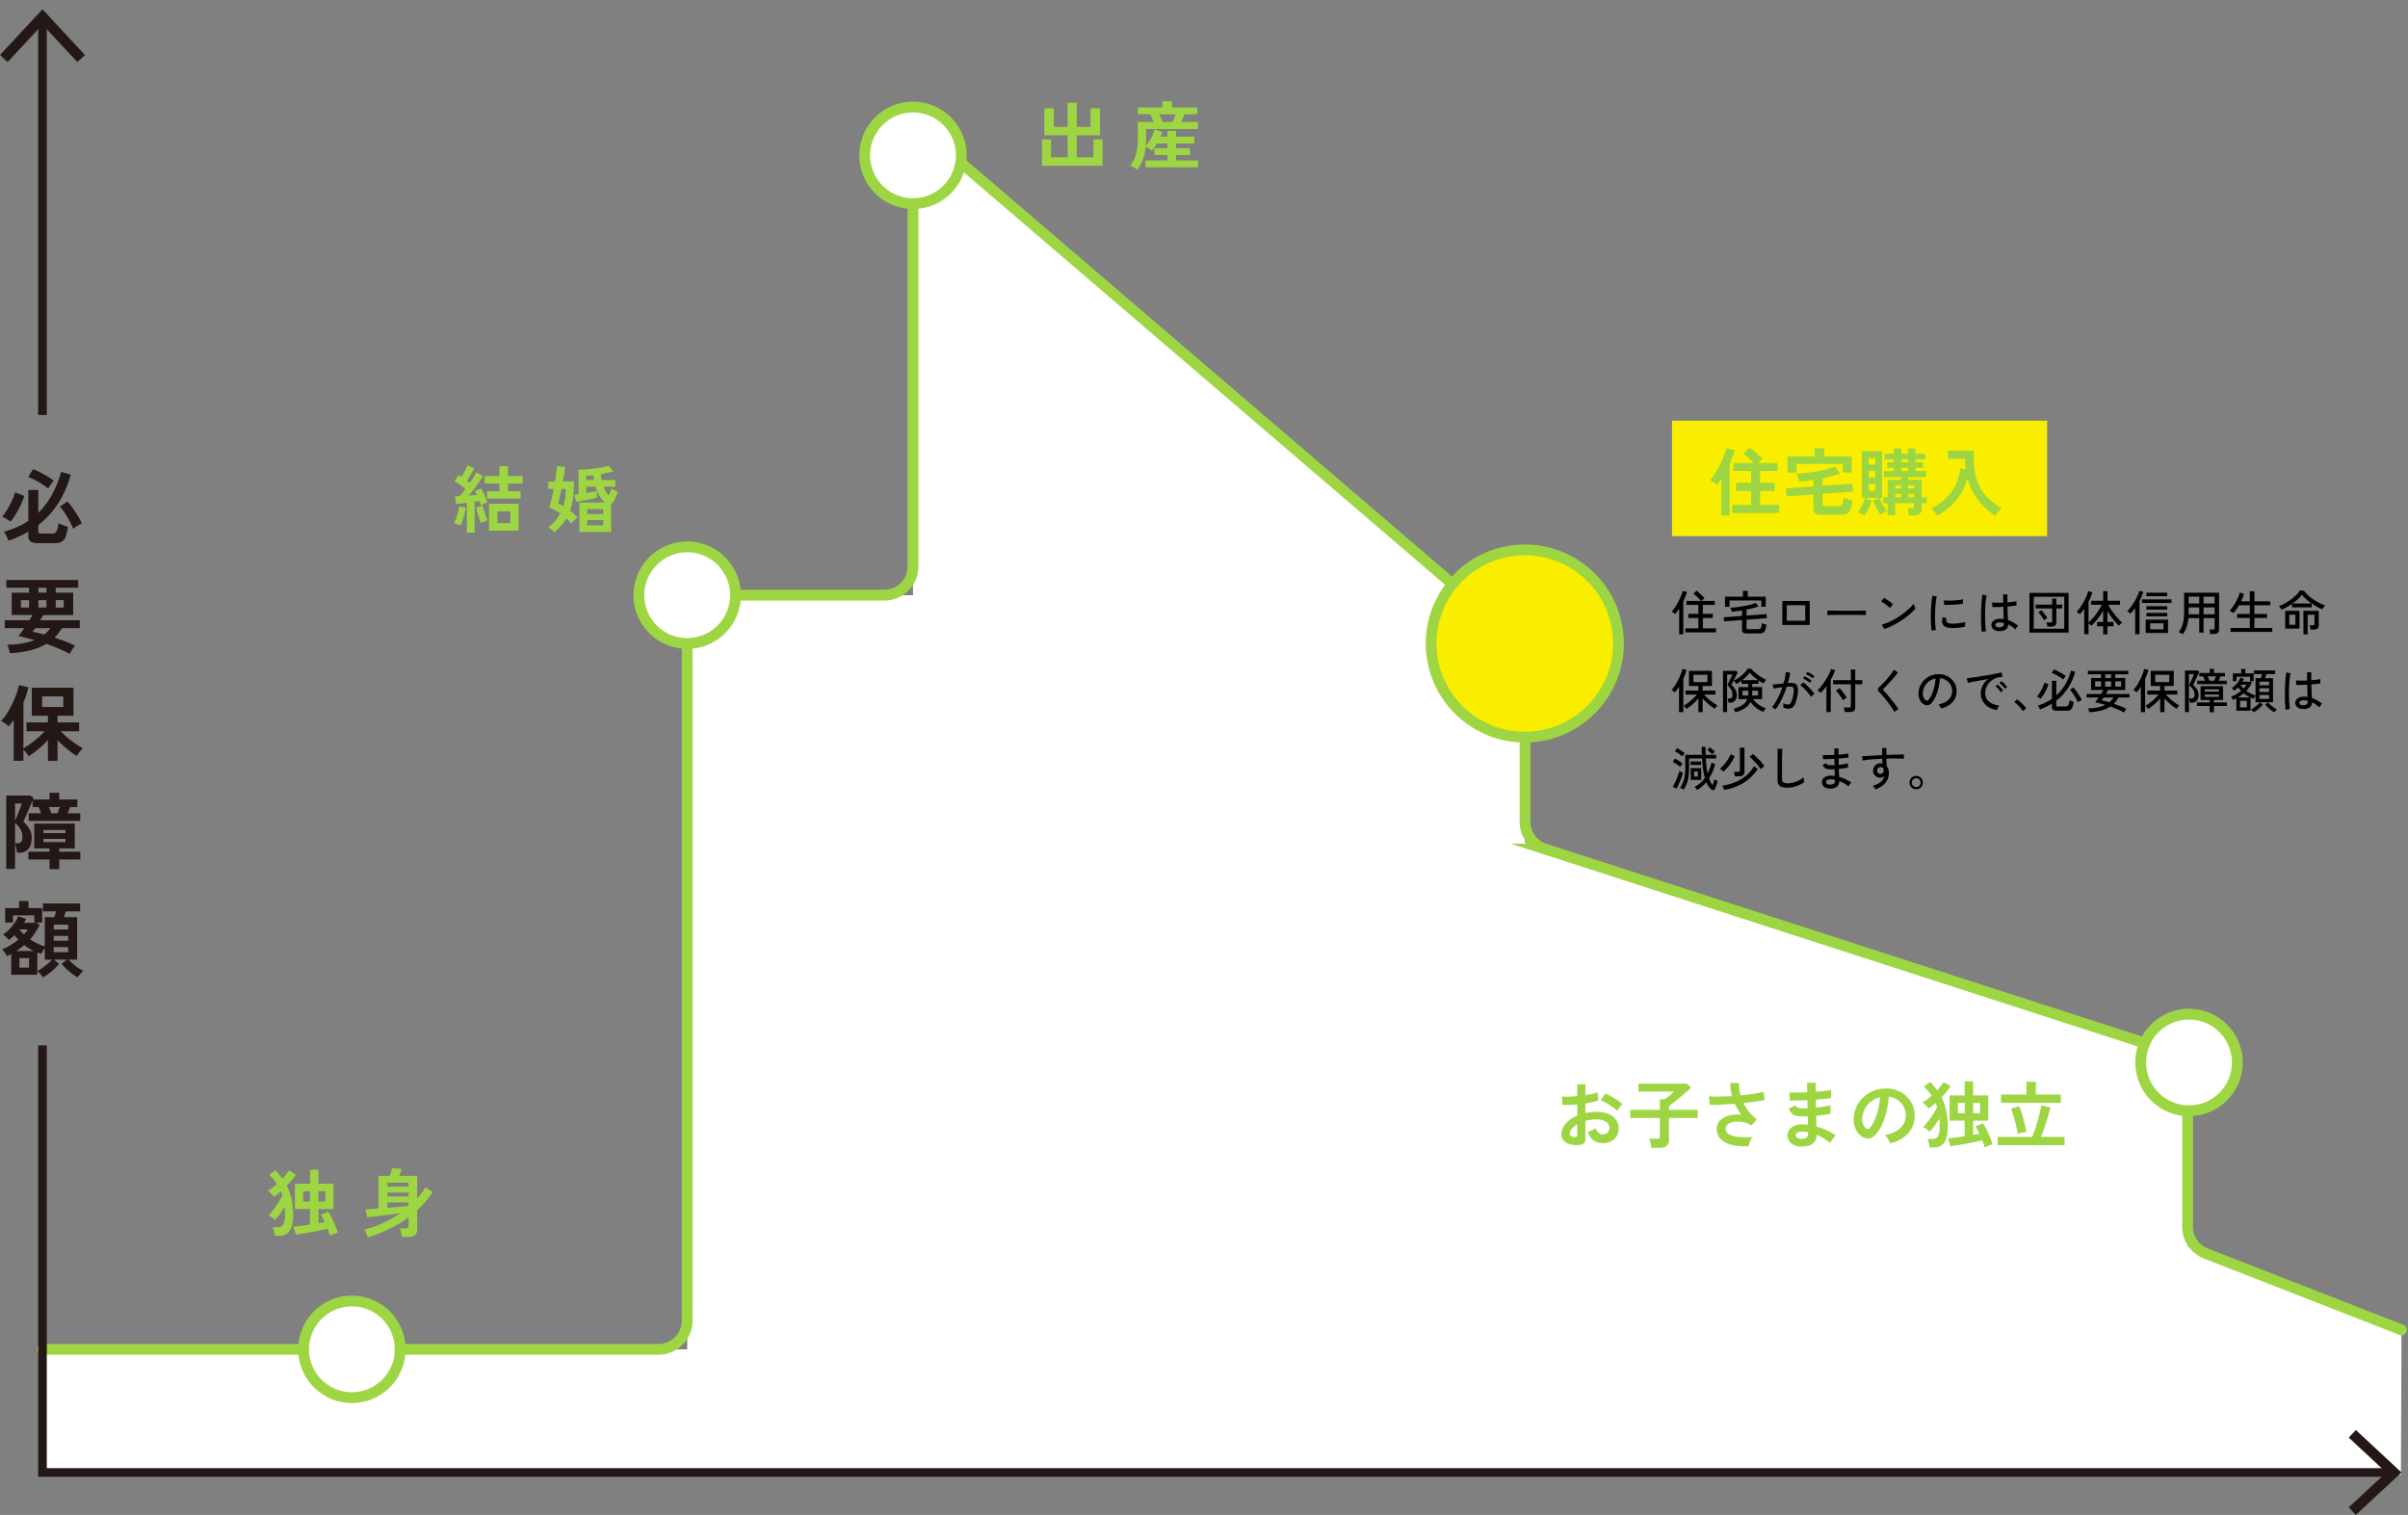 <svg xmlns="http://www.w3.org/2000/svg" xmlns:xlink="http://www.w3.org/1999/xlink" width="1115" height="701.528" viewBox="0 0 1115 701.528">
  <rect x="0" y="0" width="1115" height="701.528" fill="#808080" stroke="none"/>
  <defs>
    <clipPath id="clip-path">
      <rect id="長方形_3470" data-name="長方形 3470" width="1115" height="701.528" fill="none"/>
    </clipPath>
  </defs>
  <g id="グループ_6408" data-name="グループ 6408" transform="translate(-407 -21158.746)">
    <path id="パス_10474" data-name="パス 10474" d="M1108.686,606.533l-99.052-38.671V480.14L702.847,380.877V290.143L419.447,45.995V266.313H314.892V615.532H16.359v58.182H1108.41Z" transform="translate(410.309 21168.049)" fill="#fff"/>
    <g id="グループ_4919" data-name="グループ 4919" transform="translate(407 21158.746)" clip-path="url(#clip-path)">
      <path id="パス_10475" data-name="パス 10475" d="M6.26,315.763V296.835q-.577.848-1.154,1.577T3.913,299.8A10.946,10.946,0,0,0,2.3,298.432a10.672,10.672,0,0,0-1.885-1.1,20.006,20.006,0,0,0,2.693-3.482,46.632,46.632,0,0,0,2.52-4.559A46.737,46.737,0,0,0,7.606,284.6a23.379,23.379,0,0,0,1.077-3.886l4.386,1q-.384,1.656-.962,3.424t-1.347,3.578v21.275a35.676,35.676,0,0,0,3.232-2.116q1.809-1.307,3.578-2.847a29.909,29.909,0,0,0,3-2.962H12.185v-4.078H22.11v-3.116H14.647V281.908H33.96v12.965H26.573v3.116h9.964v4.078H28.074q1,1.078,2.308,2.251t2.732,2.251q1.423,1.078,2.77,1.962a27.231,27.231,0,0,0,2.385,1.423,12.073,12.073,0,0,0-1.52,1.693q-.788,1.039-1.289,1.847a37.861,37.861,0,0,1-4.5-3.232,47.672,47.672,0,0,1-4.386-4.078v9.58H22.11v-9.657a41.213,41.213,0,0,1-4.367,4.194,38.1,38.1,0,0,1-4.559,3.309,17.39,17.39,0,0,0-1.1-1.558,12.943,12.943,0,0,0-1.327-1.481v5.194Zm13.619,100.3a16.09,16.09,0,0,0-1.25-1.6,8.554,8.554,0,0,0-1.443-1.366v1.731H5.106v-9.618q-.5.271-.981.519a7.975,7.975,0,0,1-1.02.442,8.239,8.239,0,0,0-.6-1.039q-.4-.615-.846-1.212a3.9,3.9,0,0,0-.827-.866,21.5,21.5,0,0,0,3.886-1.885,32.033,32.033,0,0,0,3.655-2.578q-.462-.5-.9-1.02t-.866-1.058q-.615.617-1.27,1.173t-1.308,1.02q-.5-.577-1.289-1.347a7.24,7.24,0,0,0-1.481-1.154,15.7,15.7,0,0,0,2.808-2.251A21.771,21.771,0,0,0,6.645,390.9a13.348,13.348,0,0,0,1.693-3.193l3.655,1.27q-.193.424-.423.885a8.535,8.535,0,0,1-.539.923h6.04l1.154,1.039a29.4,29.4,0,0,1-1.943,3.443,26.4,26.4,0,0,1-2.443,3.174,27.3,27.3,0,0,0,3.386,1.924,27.926,27.926,0,0,0,3.424,1.385V388.169h4.424q.193-.615.423-1.347t.423-1.347H19.8v-3.655H37.038v3.655H30.421q-.193.617-.442,1.327t-.481,1.366h6.156v19.659H31.69a24.7,24.7,0,0,0,2.02,1.943,26.3,26.3,0,0,0,2.443,1.885,20.43,20.43,0,0,0,2.347,1.4,13.025,13.025,0,0,0-1.423,1.4,14.784,14.784,0,0,0-1.27,1.6,26.682,26.682,0,0,1-3.924-2.828,28.519,28.519,0,0,1-3.463-3.482l2.462-1.924H24.8l2.5,1.924a25.174,25.174,0,0,1-3.463,3.482A28.386,28.386,0,0,1,19.879,416.061ZM4.8,205a16.838,16.838,0,0,0-1.9-1.289,9.483,9.483,0,0,0-2.02-.943,21.365,21.365,0,0,0,1.77-2.366q.923-1.4,1.75-2.982t1.481-3.136a23.062,23.062,0,0,0,1-2.828l4.309,1.654a32.437,32.437,0,0,1-1.616,4.059,45.309,45.309,0,0,1-2.289,4.27A30.913,30.913,0,0,1,4.8,205Zm12.7,9.964a5.966,5.966,0,0,1-3.463-.75,2.9,2.9,0,0,1-1-2.481v-2.077a49,49,0,0,1-4.405,2.27q-2.289,1.039-4.79,1.924a7.981,7.981,0,0,0-.519-1.347q-.366-.77-.808-1.539a11.487,11.487,0,0,0-.827-1.27,44.768,44.768,0,0,0,6.04-2.135,34,34,0,0,0,5.309-2.9V190.382h4.617v10.541a35.094,35.094,0,0,0,6.175-8.118,50.794,50.794,0,0,0,4.405-10.849l4.424,1.308q-4.117,14.927-15,23.314v2.847a1.059,1.059,0,0,0,.308.866,2,2,0,0,0,1.193.25H23.88a2.334,2.334,0,0,0,2.193-1.039,10.03,10.03,0,0,0,.885-3.77,13.56,13.56,0,0,0,1.308.6q.808.326,1.654.6t1.462.423a20.561,20.561,0,0,1-1.154,4.79,4.191,4.191,0,0,1-1.866,2.231,7.083,7.083,0,0,1-3.174.6Zm14.7,51.284a54.269,54.269,0,0,0-5.1-2.443q-2.79-1.174-5.752-2.212a26.407,26.407,0,0,1-7.541,3.02,53.965,53.965,0,0,1-9.387,1.327,10.626,10.626,0,0,0-.442-2.1,7.919,7.919,0,0,0-.75-1.827,45.63,45.63,0,0,0,7.04-.635,29.575,29.575,0,0,0,5.617-1.52q-2-.577-3.9-1.058t-3.559-.827q.577-.653,1.289-1.616t1.443-2.039H2.1v-3.655H13.531q.424-.653.789-1.289t.673-1.135H5.336V237.9h8.041v-2.308H2.836v-3.578H36.114v3.578H25.727V237.9h8.079v10.349H19.956q-.346.617-.712,1.212t-.75,1.212H36.845v3.655H28.612a22.48,22.48,0,0,1-3.5,4.386q2.539.808,5.04,1.77t4.578,1.962a5.051,5.051,0,0,0-.885,1.02q-.5.712-.943,1.481T32.19,266.249ZM2.3,390.669v-6.694H8.761V380.7h4.347v3.27h6.348v6.694H15.8v-3.347H5.914v3.347Zm.5-24.853V331.845h11.2l1.423,1.077a2.533,2.533,0,0,1-.115.346c-.052.129-.1.269-.154.423h7.694v-3.116h4.5v3.116H35.73v3.463H32.383l-.577,1.443q-.346.866-.616,1.443h5.886v3.539H13.223V340.04h5.732q-.269-.653-.577-1.481a11.709,11.709,0,0,0-.616-1.4h-2.77v-3.078q-.424,1.116-1.058,2.578t-1.27,2.943q-.635,1.482-1.173,2.635t-.769,1.693a16.135,16.135,0,0,1,2.808,3.386,7.269,7.269,0,0,1,1.077,3.847q0,3.771-1.577,5.463a5.32,5.32,0,0,1-4.078,1.693H7.8a14.879,14.879,0,0,0-.346-2.039,17.544,17.544,0,0,0-.577-2v11.542Zm4.078-22.276q.346-.768.808-1.9t.943-2.366q.482-1.23.846-2.231a13.88,13.88,0,0,0,.481-1.5H6.875Zm0,10.388h1.27a1.822,1.822,0,0,0,1.654-.769,4.843,4.843,0,0,0,.5-2.539,6.227,6.227,0,0,0-.9-3.193,11.143,11.143,0,0,0-2.52-2.885Zm.654,49.9H15.57a23.881,23.881,0,0,1-4.424-2.732q-.846.732-1.75,1.4T7.529,403.827Zm1.385,7.694h4.463v-4.386H8.914Zm.038-17.7a17.5,17.5,0,0,0,2,2.308,16.388,16.388,0,0,0,1.847-2.308Zm.654-149.042h3.77v-3.424H9.607Zm12.657-55.093a30.131,30.131,0,0,0-2.866-2.058q-1.6-1.019-3.27-1.885a34.2,34.2,0,0,0-3.136-1.443l2.231-3.578a30.072,30.072,0,0,1,3.232,1.443q1.769.9,3.482,1.924a29.052,29.052,0,0,1,2.9,1.943,14.323,14.323,0,0,0-1.423,1.808Q22.688,188.919,22.264,189.689Zm.577,176.242v-4.463H13.069v-3.616h9.772v-1.539H15.763V344.849H34.537v11.465H27.343v1.539h9.772v3.616H27.343v4.463ZM20.456,257.285a15.893,15.893,0,0,0,2.77-2.962h-7.04q-.308.5-.616.923t-.577.769a24.065,24.065,0,0,1,2.5.5Q18.879,256.862,20.456,257.285ZM17.186,413.06a15.8,15.8,0,0,0,2.347-1.385,31.1,31.1,0,0,0,2.462-1.9,19.487,19.487,0,0,0,2-1.943H20.649V402.4q-.424.617-.923,1.423a7.594,7.594,0,0,0-.693,1.347q-.462-.153-.923-.327c-.308-.115-.616-.224-.923-.327Zm.5-175.165h3.732v-2.308H17.686Zm0,6.887h3.732v-3.424H17.686Zm1.731,46.052h9.81v-4.886h-9.81Zm.616,58.4h10.2v-1.423h-10.2Zm0,4.155h10.2v-1.462h-10.2Zm3.616-13.35H26.5q.231-.537.577-1.423t.577-1.462H22.534q.269.577.577,1.423T23.649,340.04ZM24.8,393.863H31.5v-2.231H24.8Zm0,5.194H31.5v-2.231H24.8Zm0,5.309H31.5v-2.347H24.8Zm.923-159.584H29.42v-3.424H25.727Zm8.041-36.51a30.079,30.079,0,0,0-1.616-3.482q-1-1.867-2.154-3.655a23.509,23.509,0,0,0-2.347-3.1l3.539-2.385a36.428,36.428,0,0,1,2.4,3.078q1.25,1.769,2.385,3.655a32.016,32.016,0,0,1,1.866,3.539,9.521,9.521,0,0,0-1.4.635q-.828.442-1.558.923T33.768,208.271Z" transform="translate(0.083 36.554)" fill="#231815"/>
    </g>
    <path id="パス_15027" data-name="パス 15027" d="M29.478,2.21q-.17-.646-.442-1.462T28.39-.986q-1.428.34-3.366.731T21.012.51Q18.938.884,17,1.19t-3.366.51L12.58-1.938q1.156-.1,3.264-.391t4.42-.629v-7.174h-7v-11.73h7v-6.46h3.91v6.46h6.97v11.73h-6.97V-3.57q.782-.136,1.513-.255t1.377-.255q-.442-.986-.9-1.836t-.867-1.5l3.366-1.53a25.283,25.283,0,0,1,1.615,2.788q.867,1.7,1.632,3.536a30.449,30.449,0,0,1,1.207,3.4q-.85.306-1.9.714T29.478,2.21ZM4.046,2.244A13.031,13.031,0,0,0,3.672.255,11.918,11.918,0,0,0,3.026-1.7H5.644A2.459,2.459,0,0,0,7.888-2.924a9.177,9.177,0,0,0,.748-4.42q0-.986-.034-1.938t-.1-1.8q-1.054,1.7-2.227,3.315a25.122,25.122,0,0,1-2.227,2.7A14.843,14.843,0,0,0,2.6-6.239,8.871,8.871,0,0,0,.952-7.208,15.755,15.755,0,0,0,2.7-9.061q.935-1.139,1.853-2.465t1.683-2.635A22.256,22.256,0,0,0,7.446-16.49a7.98,7.98,0,0,0-.323-.918q-.187-.442-.357-.884-.816.714-1.632,1.343t-1.6,1.139a8.666,8.666,0,0,0-.748-.884q-.51-.544-1.071-1.088A7.244,7.244,0,0,0,.748-18.6a22.45,22.45,0,0,0,2.057-1.377q1.071-.8,2.125-1.717A24.745,24.745,0,0,0,3.3-23.868q-.884-1.054-1.938-2.108L4.284-28.05a31.882,31.882,0,0,1,3.23,3.842q.918-.986,1.683-1.972a18.9,18.9,0,0,0,1.275-1.836l3.264,1.938q-.85,1.258-1.921,2.567T9.52-20.944a24.743,24.743,0,0,1,2.21,6.222,35.277,35.277,0,0,1,.714,7.378,16.729,16.729,0,0,1-.782,5.7A5.724,5.724,0,0,1,9.435,1.343a6.261,6.261,0,0,1-3.383.9ZM17.1-13.6h3.162v-4.76H17.1Zm7.072,0h3.162v-4.76H24.174ZM47.056,3.026a10.619,10.619,0,0,0-.731-1.819A11.159,11.159,0,0,0,45.288-.544,53.643,53.643,0,0,0,53.873-3.57a52.044,52.044,0,0,0,8.245-4.624q-2.006.272-4.267.561t-4.42.544q-2.159.255-3.927.442t-2.788.289l-.782-3.6,2.6-.17q1.581-.1,3.417-.238V-25.5h5.2a19.832,19.832,0,0,0,.663-1.887q.323-1.071.493-1.649l4.454.34q-.238.714-.6,1.649T61.574-25.5H69.9v10.506a30.767,30.767,0,0,0,3.774-5.168l3.366,2.176a35.943,35.943,0,0,1-3.315,4.471A48.217,48.217,0,0,1,69.9-9.588V-.85A3.454,3.454,0,0,1,68.884,1.9a4.867,4.867,0,0,1-3.23.884H62.8a9.5,9.5,0,0,0-.187-1.326q-.153-.748-.323-1.479a6.249,6.249,0,0,0-.374-1.173h2.652a1.7,1.7,0,0,0,1-.238,1.082,1.082,0,0,0,.323-.918V-6.29A55.106,55.106,0,0,1,56.746-.8,75.024,75.024,0,0,1,47.056,3.026Zm9.044-13.7q2.822-.238,5.44-.476t4.352-.476v-1.564H56.1Zm0-5.27h9.792v-1.8H56.1Zm0-4.556h9.792v-1.8H56.1Z" transform="translate(530.287 21728.742)" fill="#9dd642"/>
    <path id="パス_15028" data-name="パス 15028" d="M6.9,2.482v-13.8q-1.394.17-2.7.323T1.9-10.778l-.476-3.5q.442,0,.969-.017t1.071-.051a19.121,19.121,0,0,0,1.326-1.5q.714-.884,1.462-1.9-1.088-.884-2.482-1.87t-2.618-1.7l1.9-2.856a6.962,6.962,0,0,1,.68.391q.34.221.68.459.51-.782,1.054-1.768t1-1.938q.459-.952.7-1.564L10.336-27.3q-.748,1.36-1.666,2.924T6.936-21.59a8.122,8.122,0,0,1,.714.51q.34.272.646.51.986-1.428,1.768-2.7T11.288-25.4l3.094,1.632q-.714,1.224-1.819,2.822T10.217-17.7Q8.976-16.048,7.854-14.62q.986-.068,1.921-.153t1.751-.153a9.777,9.777,0,0,0-.918-1.836L13.43-18.02A18.93,18.93,0,0,1,14.535-16q.561,1.173,1.071,2.38t.816,2.125a9.087,9.087,0,0,0-1.513.578q-.867.408-1.513.782-.136-.374-.323-.9t-.425-1.139q-.476.1-1.037.187t-1.139.153V2.482ZM17.136,1.6V-10.846H30.872V1.6ZM16.252-13.26v-3.4h5.712v-3.57H15.13V-23.7h6.834v-4.556h3.978V-23.7h6.766v3.468H25.942v3.57H31.79v3.4ZM21.046-1.9H27v-5.44h-5.95ZM3.978-.85q-.646-.272-1.547-.578A7.275,7.275,0,0,0,.85-1.8,14.067,14.067,0,0,0,1.9-4.114q.51-1.394.9-2.89a23.825,23.825,0,0,0,.561-2.72l3.026.646A26.933,26.933,0,0,1,5.831-6.29Q5.44-4.726,4.964-3.281A16.787,16.787,0,0,1,3.978-.85ZM13.294-1.9q-.2-.544-.493-1.462t-.6-1.989q-.306-1.071-.578-2.091T11.186-9.18l3.026-.782q.2.85.612,2.159t.85,2.584q.442,1.275.782,2.023-.646.2-1.615.6T13.294-1.9Zm45.7,4.08V-11.458h11.8a11.727,11.727,0,0,1-2.516-3.128A19.824,19.824,0,0,1,66.5-18.768H62.186v2.924q1.36-.238,2.652-.476t2.244-.408v3.094q-.782.17-1.989.425t-2.567.527q-1.36.272-2.669.51t-2.3.374l-.918-3.23q.374-.034.884-.1t1.054-.136v-11.39q2.278,0,4.879-.238t5.015-.646a32.957,32.957,0,0,0,4.08-.918l2.176,2.584q-1.258.374-2.754.714t-3.06.612q.068.714.153,1.394t.221,1.326H75.65v3.06H70.176a12.538,12.538,0,0,0,2.414,4.012q.374-.85.731-1.7t.561-1.428a4.566,4.566,0,0,0,.782.493q.544.289,1.156.544t1.054.391q-.272.782-.7,1.717t-.867,1.8a9.482,9.482,0,0,1-.884,1.445,3.108,3.108,0,0,1-.748.714V2.176ZM47.5,2.346a16.737,16.737,0,0,0-1.309-1.224A6.834,6.834,0,0,0,44.608.068a19.61,19.61,0,0,0,3.213-3.043A19.844,19.844,0,0,0,50.15-6.426a24.849,24.849,0,0,0-2.482-1.5,16.906,16.906,0,0,0-2.652-1.122q.51-1.5,1.054-3.825t1.02-4.845H44.608v-3.468h3.06q.374-2.21.629-4.1t.289-2.975l3.808.34q-.136,1.258-.408,3.043t-.646,3.689h5.1v1.768a45.619,45.619,0,0,1-.476,6.426,25.925,25.925,0,0,1-1.36,5.3q.986.748,1.9,1.581T58.14-4.488a8.609,8.609,0,0,0-.969.782Q56.61-3.2,56.1-2.669t-.85.935a25.41,25.41,0,0,0-2.312-2.414,22.659,22.659,0,0,1-2.38,3.366A32.967,32.967,0,0,1,47.5,2.346Zm4.046-12.1a22.733,22.733,0,0,0,.884-3.91,30.078,30.078,0,0,0,.272-4.046H50.694q-.442,2.108-.85,3.927t-.68,2.8q.578.238,1.173.544T51.544-9.758ZM62.628-.884H70.04v-2.38H62.628Zm0-5.2H70.04V-8.4H62.628Zm-.442-15.742h3.57q-.2-1.122-.306-2.244-.85.1-1.666.17t-1.6.1Z" transform="translate(616.287 21402.889)" fill="#9dd642"/>
    <path id="パス_15033" data-name="パス 15033" d="M6.644.77V-1.1H12.65V-5.9H7.986V-7.832H12.65v-4.136H7.084v-1.848h6.754a14.54,14.54,0,0,0-1.023-1.144q-.6-.616-1.254-1.2t-1.2-1l1.43-1.386a13.667,13.667,0,0,1,1.276,1.034q.682.616,1.331,1.254t1.111,1.166q-.242.2-.682.594t-.7.682H20.24v1.848h-5.5v4.136h4.6V-5.9h-4.6v4.8h6.05V.77Zm-2.882.88V-10.3q-.44.7-.913,1.353T1.87-7.722a5.3,5.3,0,0,0-.759-.616Q.66-8.646.286-8.866a13.733,13.733,0,0,0,1.639-2.09,27.86,27.86,0,0,0,1.5-2.6q.693-1.364,1.221-2.64a18.522,18.522,0,0,0,.792-2.266l1.958.528Q7.04-16.874,6.611-15.8t-.935,2.112V1.65Zm31.284-.418A2.794,2.794,0,0,1,33.352.847a1.522,1.522,0,0,1-.484-1.265V-4.972l-8.316.616L24.4-6.226l8.47-.638V-9.416q-1.276.22-2.5.363t-2.321.231a6.219,6.219,0,0,0-.154-.616q-.11-.374-.231-.726a3.224,3.224,0,0,0-.209-.506q1.276-.066,2.882-.253t3.278-.484q1.672-.3,3.146-.682a18.4,18.4,0,0,0,2.464-.8l1.232,1.65q-1.166.418-2.585.781t-2.915.671v2.772L44.2-7.7l.154,1.87-9.394.7v3.762a.634.634,0,0,0,.165.484,1.029,1.029,0,0,0,.671.154H40.15a2.258,2.258,0,0,0,1.067-.209,1.344,1.344,0,0,0,.583-.814,8.055,8.055,0,0,0,.286-1.793,4.92,4.92,0,0,0,.979.407q.649.209,1.067.319A9.818,9.818,0,0,1,43.56-.242,2.121,2.121,0,0,1,42.537.935a4.136,4.136,0,0,1-1.705.3ZM24.992-11.088v-4.686h8.272v-2.662h2.244v2.662h8.338v4.664H41.8v-2.9H27.082v2.926Zm26.532,8.4V-13.772H64.2V-2.684ZM53.592-4.62h8.536v-7.216H53.592ZM72.38-7.26V-8.734q0-.418-.022-.616.55.022,1.65.033t2.563.022l3.1.022q1.639.011,3.278.011t3.091-.011q1.452-.011,2.552-.033t1.628-.044v.484q0,.4-.011.891a6.082,6.082,0,0,0,.011.693Q89.54-7.3,88.2-7.326t-3.069-.033q-1.727-.011-3.6-.011t-3.652.011q-1.782.011-3.223.033T72.38-7.26ZM98.714-.814,97.57-2.86a19.191,19.191,0,0,0,3.278-1.133,30.678,30.678,0,0,0,3.4-1.771,38.025,38.025,0,0,0,3.223-2.167,33.044,33.044,0,0,0,2.783-2.321,16.66,16.66,0,0,0,2.035-2.244,6.218,6.218,0,0,0,.242.671q.176.429.374.836t.308.605a21.129,21.129,0,0,1-2.684,2.728,36.4,36.4,0,0,1-3.586,2.717,40.2,40.2,0,0,1-4.07,2.387A28.219,28.219,0,0,1,98.714-.814Zm2.618-9.768a8.121,8.121,0,0,0-.759-.693q-.517-.429-1.133-.88t-1.2-.836a7.115,7.115,0,0,0-.979-.561l1.364-1.716q.4.22.979.616t1.2.836q.616.44,1.144.858t.814.682ZM120.67-.022a20.279,20.279,0,0,1-.242-2.123q-.088-1.265-.121-2.772t0-3.113q.033-1.606.132-3.146t.253-2.849a19.8,19.8,0,0,1,.374-2.233l1.98.418a15.4,15.4,0,0,0-.385,2.035q-.165,1.243-.264,2.728t-.132,3.058q-.033,1.573,0,3.036t.132,2.651A16.9,16.9,0,0,0,122.65-.4Zm8.646-1.3A5.867,5.867,0,0,1,126.9-1.9a2.3,2.3,0,0,1-1.188-1.485,4.593,4.593,0,0,1,.066-2.9l1.782.484a2.712,2.712,0,0,0-.143.891,1.683,1.683,0,0,0,.165.715q.352.748,2.112.88a14.953,14.953,0,0,0,2.2-.033q1.21-.1,2.376-.3a15.171,15.171,0,0,0,2-.462,5.858,5.858,0,0,0-.077.649q-.033.429-.044.858t-.011.671a18.342,18.342,0,0,1-2.321.44q-1.221.154-2.376.187T129.316-1.32Zm-2.86-10.692-.11-2.068q.814.088,1.98.11t2.442-.044q1.276-.066,2.442-.209a17.6,17.6,0,0,0,1.98-.341l-.066,2.046q-.858.154-2,.275t-2.376.187q-1.232.066-2.354.077T126.456-12.012ZM151.778.154a3.828,3.828,0,0,1-2.53-.869,2.531,2.531,0,0,1-.9-2.013,2.279,2.279,0,0,1,.473-1.386,3.326,3.326,0,0,1,1.375-1.034,5.4,5.4,0,0,1,2.178-.4,10.43,10.43,0,0,1,1.672.132q-.044-1.056-.088-2.5t-.088-3.179q-1.43.088-2.783.11T148.808-11l-.154-2.068q.858.088,2.255.1t2.915-.055q-.022-.9-.033-1.87t-.011-1.958h1.98q-.022.924-.022,1.859v1.837q1.364-.11,2.508-.253a12.681,12.681,0,0,0,1.694-.3v2.024q-.616.11-1.727.231t-2.431.231q.044,1.892.11,3.509t.132,2.783A14.855,14.855,0,0,1,158.4-3.861a17.431,17.431,0,0,1,2.31,1.551,3.448,3.448,0,0,0-.418.473,8.434,8.434,0,0,0-.484.693,4.858,4.858,0,0,0-.308.55,15,15,0,0,0-3.41-2.354,2.783,2.783,0,0,1-1.2,2.442A5.221,5.221,0,0,1,151.778.154ZM143.9.506a19.461,19.461,0,0,1-.242-2.156q-.088-1.32-.121-2.959t0-3.377q.033-1.738.121-3.4t.231-3.058a22.137,22.137,0,0,1,.341-2.321l1.958.462a13.01,13.01,0,0,0-.407,2.09q-.165,1.3-.253,2.882t-.11,3.256q-.022,1.672.022,3.256t.154,2.882a17.229,17.229,0,0,0,.286,2.112Zm8.008-2.09a2.886,2.886,0,0,0,1.65-.385,1.46,1.46,0,0,0,.55-1.287V-3.63a8.142,8.142,0,0,0-.924-.165q-.462-.055-.924-.077a2.751,2.751,0,0,0-1.518.319.989.989,0,0,0-.55.847.894.894,0,0,0,.44.8A2.219,2.219,0,0,0,151.91-1.584ZM165.946.858V-17.534h18.128V.858Zm2-1.782h14.124V-15.752H167.948Zm6.314-1.012a9.628,9.628,0,0,0-.176-.99,6.265,6.265,0,0,0-.264-.924h1.826A1.046,1.046,0,0,0,176.286-4a.69.69,0,0,0,.2-.572V-10.34H168.85v-1.738h7.634v-2.816H178.4v2.816h2.75v1.738H178.4v6.4a1.9,1.9,0,0,1-.561,1.518,2.636,2.636,0,0,1-1.749.484ZM172.7-4.862q-.286-.528-.737-1.21T171.017-7.4a13.422,13.422,0,0,0-.935-1.111l1.43-.99a12.457,12.457,0,0,1,.979,1.122q.517.66,1,1.32a12.067,12.067,0,0,1,.77,1.166q-.176.088-.495.286t-.616.407Q172.854-4.994,172.7-4.862Zm27.39,6.49v-3.7h-2.838v-1.98h2.838v-5.28A25.356,25.356,0,0,1,198.418-6.7q-.946,1.309-1.936,2.453a22.278,22.278,0,0,1-1.892,1.958,5.726,5.726,0,0,0-.572-.583,7.682,7.682,0,0,0-.7-.583v5.06h-2V-10.142q-.506.726-1.023,1.364t-1.023,1.166a4.631,4.631,0,0,0-.693-.638,4.453,4.453,0,0,0-.8-.506,12.659,12.659,0,0,0,1.32-1.529q.682-.913,1.331-1.991t1.21-2.189q.561-1.111.957-2.123a11.1,11.1,0,0,0,.55-1.76l1.936.55a19.04,19.04,0,0,1-.737,2.1q-.451,1.089-1.023,2.189v9.7q.77-.7,1.65-1.672t1.727-2.09q.847-1.122,1.573-2.266a17.172,17.172,0,0,0,1.188-2.178H194.5v-1.87h5.588v-4.444h1.98v4.444h5.808v1.87h-5.39a16.679,16.679,0,0,0,1.254,2.222q.77,1.166,1.683,2.3t1.826,2.112a19.076,19.076,0,0,0,1.7,1.639,3.7,3.7,0,0,0-.517.374q-.319.264-.6.539a4.668,4.668,0,0,0-.44.473,25.247,25.247,0,0,1-1.815-1.881q-.957-1.089-1.859-2.343t-1.65-2.53v5.06h2.794v1.98H202.07v3.7Zm19.69-.594V-5.148h10.34V1.034Zm-4.862.572V-10.56q-.55.77-1.111,1.452t-1.133,1.254a5.069,5.069,0,0,0-.66-.671,4.307,4.307,0,0,0-.792-.561,12.041,12.041,0,0,0,1.364-1.485q.7-.891,1.386-1.958t1.265-2.167q.583-1.1,1-2.09a13.363,13.363,0,0,0,.616-1.738l1.826.572q-.308.968-.759,2.024t-1,2.09V1.606Zm3.124-14.476v-1.65h13.706v1.65ZM221.87-.682h6.16V-3.454h-6.16Zm-1.76-9.086v-1.606h9.636v1.606Zm0-6.248v-1.606h9.636v1.606Zm0,9.35V-8.25h9.636v1.584Zm16.83,8.294a10.446,10.446,0,0,0-.946-.561,5.85,5.85,0,0,0-.946-.429,10.113,10.113,0,0,0,1.925-3.883,20.912,20.912,0,0,0,.6-5.335v-9.042h16.17V-.594a1.988,1.988,0,0,1-.594,1.551,2.687,2.687,0,0,1-1.848.539h-1.65q-.044-.44-.165-1.067a6.336,6.336,0,0,0-.253-.979h1.628a.987.987,0,0,0,.649-.165A.751.751,0,0,0,251.7-1.3V-5.83h-5.126V.836h-2V-5.83h-5.038a17.154,17.154,0,0,1-.814,4.1A12.219,12.219,0,0,1,236.94,1.628Zm9.636-9.24H251.7V-10.8h-5.126Zm0-5.016H251.7V-15.8h-5.126Zm-6.93,5.016h4.928V-10.8h-4.928Zm0-5.016h4.928V-15.8h-4.928ZM259.094.528V-1.3H268V-5.94h-5.9V-7.788H268v-4.026h-5.016A23.147,23.147,0,0,1,261.7-9.8a16.183,16.183,0,0,1-1.309,1.617,5.379,5.379,0,0,0-.506-.363q-.352-.231-.715-.451a2.747,2.747,0,0,0-.583-.286,11,11,0,0,0,1.4-1.65q.737-1.034,1.441-2.266a23.26,23.26,0,0,0,1.21-2.42,11.828,11.828,0,0,0,.7-2.112l1.958.638q-.22.814-.55,1.683t-.77,1.771H268v-4.62h2.112v4.62h7.37v1.826h-7.37v4.026h5.852V-5.94h-5.852V-1.3h8.272V.528ZM282.656-9.724a3.56,3.56,0,0,0-.3-.55,7.7,7.7,0,0,0-.451-.638,3.775,3.775,0,0,0-.44-.484,19.747,19.747,0,0,0,2.86-1.331,25.545,25.545,0,0,0,2.827-1.837,22.421,22.421,0,0,0,2.431-2.09,11,11,0,0,0,1.672-2.068l1.87.264a12.883,12.883,0,0,0,1.815,2,22.737,22.737,0,0,0,2.4,1.892,25.587,25.587,0,0,0,2.728,1.639,19.417,19.417,0,0,0,2.8,1.2,4.12,4.12,0,0,0-.473.528q-.275.352-.506.7a6,6,0,0,0-.341.572A21.989,21.989,0,0,1,299.09-11.1q-1.254-.693-2.442-1.507v1.782h-9.13v-1.628q-1.188.814-2.442,1.518A26.568,26.568,0,0,1,282.656-9.724ZM284.372-.99V-9.24h6.622V-.99Zm8.448,2.64V-9.218H299.9V-2.6a1.965,1.965,0,0,1-.561,1.551,2.673,2.673,0,0,1-1.793.495h-1.408a8.413,8.413,0,0,0-.187-1.023,8.237,8.237,0,0,0-.275-.957h1.408a1.092,1.092,0,0,0,.66-.154.722.722,0,0,0,.2-.594V-7.414h-3.168V1.65Zm3.828-14.256a23.693,23.693,0,0,1-2.53-1.969,15.4,15.4,0,0,1-1.958-2.079,16.638,16.638,0,0,1-1.947,2.057,26.3,26.3,0,0,1-2.5,1.991ZM286.264-2.772h2.816V-7.458h-2.816Z" transform="translate(1180.761 21450.83)"/>
    <path id="パス_15031" data-name="パス 15031" d="M12.65,1.606V-4.752A21.367,21.367,0,0,1,10-2.046,24.858,24.858,0,0,1,7.062.154a6.714,6.714,0,0,0-.55-.781,4.335,4.335,0,0,0-.682-.715,13.362,13.362,0,0,0,1.485-.946Q8.14-2.882,9-3.6t1.639-1.485a17.464,17.464,0,0,0,1.331-1.452H6.688V-8.36H12.65v-2.134H8.294v-7H18.92v7H14.63V-8.36h5.962v1.826h-5.28A18.173,18.173,0,0,0,16.665-5.1q.781.748,1.639,1.441T20-2.4a16.245,16.245,0,0,0,1.5.924,4.85,4.85,0,0,0-.671.748q-.385.506-.583.814-.9-.594-1.914-1.364a24.439,24.439,0,0,1-1.958-1.661q-.946-.891-1.738-1.793V1.606Zm-8.954,0V-10.142q-.484.748-.968,1.408a14.1,14.1,0,0,1-.99,1.21,4.974,4.974,0,0,0-.726-.627A4.039,4.039,0,0,0,.2-8.624,12.671,12.671,0,0,0,1.463-10.2q.649-.935,1.265-2.035T3.85-14.465q.506-1.133.869-2.145a12.852,12.852,0,0,0,.517-1.782l1.958.462a25.431,25.431,0,0,1-1.518,4.18V1.606Zm6.666-13.9h6.49v-3.388h-6.49Zm19.4,13.992A3.83,3.83,0,0,0,29.4.836a6.16,6.16,0,0,0-.5-.792,12.451,12.451,0,0,0,4.07-1.672A6.03,6.03,0,0,0,35.31-4.422H31.218V-9.966h4.51v-1.518h-3.08v-1.5q-.594.44-1.2.847t-1.177.715a5.952,5.952,0,0,0-.374-.506q-.264-.33-.517-.638a2.459,2.459,0,0,0-.407-.418,15.444,15.444,0,0,0,2.651-1.54,17.14,17.14,0,0,0,2.321-1.991,10.79,10.79,0,0,0,1.628-2.1l1.76.264a10.848,10.848,0,0,0,1.287,1.375,20.466,20.466,0,0,0,1.727,1.408,22.345,22.345,0,0,0,1.9,1.254,18.582,18.582,0,0,0,1.793.935,3.274,3.274,0,0,0-.429.495q-.253.341-.473.671a3.853,3.853,0,0,0-.308.528,17.075,17.075,0,0,1-2.31-1.386v1.584H37.576v1.518h4.576v5.544h-4.18a10.626,10.626,0,0,0,1.617,1.771,12.3,12.3,0,0,0,2.079,1.485,11.317,11.317,0,0,0,2.266.99,3.284,3.284,0,0,0-.44.506q-.242.33-.451.649t-.319.517A13.657,13.657,0,0,1,39.369-.4,11.308,11.308,0,0,1,36.806-3.1,7.19,7.19,0,0,1,34.078-.143,16.857,16.857,0,0,1,29.766,1.694Zm-5.7-.11v-19.1h6.006l.814.7q-.088.242-.385.836t-.682,1.353q-.385.759-.781,1.5t-.682,1.3q-.286.561-.4.759a10.031,10.031,0,0,1,1.7,2.046,4.84,4.84,0,0,1,.759,2.662,3.752,3.752,0,0,1-.847,2.75,2.927,2.927,0,0,1-2.145.836h-.792a7.15,7.15,0,0,0-.231-1.045,5.49,5.49,0,0,0-.319-.869h.88a1.427,1.427,0,0,0,1.056-.4,2.21,2.21,0,0,0,.4-1.54,4.383,4.383,0,0,0-.638-2.266,8.637,8.637,0,0,0-1.694-2.024q.066-.132.3-.616t.539-1.133q.308-.649.627-1.3t.539-1.155q.22-.506.286-.682H25.96V1.584ZM32.978-13.2h7.348q-1.144-.814-2.233-1.76A11.706,11.706,0,0,1,36.41-16.7a11.236,11.236,0,0,1-1.441,1.738A20.17,20.17,0,0,1,32.978-13.2Zm4.576,7.106h2.728v-2.2H37.576v1.54q0,.176-.011.33T37.554-6.094Zm-4.466,0h2.6q.022-.176.033-.33t.011-.33v-1.54h-2.64ZM48.356.352A3.269,3.269,0,0,0,47.894,0q-.33-.22-.671-.429a1.956,1.956,0,0,0-.539-.253,15.518,15.518,0,0,0,1.782-2.453,31.2,31.2,0,0,0,1.672-3.212Q50.93-8.1,51.546-9.922q-1.188.154-2.3.319a18.081,18.081,0,0,0-1.793.341q-.022-.2-.1-.583t-.176-.77a4.226,4.226,0,0,0-.165-.539q.77-.066,2.178-.209t2.882-.3a26.87,26.87,0,0,0,.7-2.794,22.064,22.064,0,0,0,.352-2.552l1.98.352a17.751,17.751,0,0,1-.352,2.3q-.264,1.221-.638,2.519,1.034-.066,1.694-.066a3.838,3.838,0,0,1,1.507.275,2.082,2.082,0,0,1,1.023.957,4.3,4.3,0,0,1,.418,1.892,13.5,13.5,0,0,1-.33,3.058,17.652,17.652,0,0,1-.913,3.344,4.074,4.074,0,0,1-1.3,1.815A3.29,3.29,0,0,1,54.252,0a5.267,5.267,0,0,1-1.188-.132,3.59,3.59,0,0,1-1.1-.462q.022-.4.022-.99a5.763,5.763,0,0,0-.066-.968,4.012,4.012,0,0,0,2.134.638,1.519,1.519,0,0,0,1.012-.352,3.125,3.125,0,0,0,.77-1.265,17.685,17.685,0,0,0,.7-2.585,12.916,12.916,0,0,0,.308-2.178,2.944,2.944,0,0,0-.165-1.232.982.982,0,0,0-.517-.55,2.065,2.065,0,0,0-.77-.132q-.352,0-.814.022t-.99.066Q52.91-8.074,52.03-6.083T50.215-2.42A17.945,17.945,0,0,1,48.356.352Zm16.412-5.83a12.236,12.236,0,0,0-.979-1.375q-.627-.781-1.353-1.573T61.017-9.867a9.882,9.882,0,0,0-1.221-1l1.474-1.276a12.151,12.151,0,0,1,1.287,1.056q.715.66,1.452,1.419t1.364,1.5a12.27,12.27,0,0,1,.979,1.287Zm-.506-6.49a9.759,9.759,0,0,0-.957-.737q-.561-.385-1.155-.726a10.381,10.381,0,0,0-1.056-.539L61.842-15a8.282,8.282,0,0,1,1.034.55q.616.374,1.221.77t.957.682Zm1.364-2.068a7.9,7.9,0,0,0-.979-.726q-.583-.374-1.177-.7a8.335,8.335,0,0,0-1.056-.506l.726-1.034a10.775,10.775,0,0,1,1.045.528q.627.352,1.243.726a8.92,8.92,0,0,1,.968.66ZM80.388,1.518A6.03,6.03,0,0,0,80.212.462,5.422,5.422,0,0,0,79.9-.506H82.39a1.036,1.036,0,0,0,.66-.165.758.758,0,0,0,.2-.605v-10.01H75.02V-13.2h8.228v-4.928h2.046V-13.2H88.55v1.914H85.294V-.55a1.954,1.954,0,0,1-.583,1.573,2.766,2.766,0,0,1-1.815.5Zm-8.448.066V-10.362q-.66.88-1.342,1.672t-1.32,1.408a5.553,5.553,0,0,0-.682-.649,5.81,5.81,0,0,0-.792-.583,13.364,13.364,0,0,0,1.452-1.518q.77-.924,1.54-2.035t1.441-2.266q.671-1.155,1.155-2.2a12.337,12.337,0,0,0,.7-1.837l1.87.66A21.887,21.887,0,0,1,75.1-15.6q-.517,1.1-1.155,2.2V1.584ZM79.6-3.872a13.341,13.341,0,0,0-.891-1.474q-.583-.858-1.221-1.683A14.172,14.172,0,0,0,76.34-8.36L78.012-9.5a16.283,16.283,0,0,1,1.155,1.309q.627.781,1.221,1.606a13.48,13.48,0,0,1,.968,1.529,4.743,4.743,0,0,0-.561.319q-.363.231-.7.484T79.6-3.872ZM103.4,1.54a18.775,18.775,0,0,0-1.045-1.749q-.649-.979-1.43-2.046t-1.6-2.079q-.814-1.012-1.562-1.859t-1.3-1.4a1.925,1.925,0,0,1-.726-1.276,1.948,1.948,0,0,1,.77-1.21q.726-.66,1.683-1.661t1.936-2.134q.979-1.133,1.793-2.233a13.589,13.589,0,0,0,1.232-1.936l1.892,1.3q-.484.7-1.3,1.694t-1.771,2.035q-.957,1.045-1.859,2t-1.584,1.6q-.616.55.022,1.188.55.55,1.276,1.386t1.518,1.815q.792.979,1.562,1.969T104.324-1.2q.638.869,1.012,1.463-.242.11-.638.341a8.995,8.995,0,0,0-.759.5A4.74,4.74,0,0,0,103.4,1.54ZM125-.088a4.334,4.334,0,0,0-.473-1A3.835,3.835,0,0,0,123.816-2a9.2,9.2,0,0,0,3.366-1.144,6.328,6.328,0,0,0,2.145-2.046,5.319,5.319,0,0,0,.825-2.618,5.865,5.865,0,0,0-.363-2.431,5.878,5.878,0,0,0-1.221-1.947,6.113,6.113,0,0,0-1.837-1.331,5.934,5.934,0,0,0-2.233-.561,29.725,29.725,0,0,1-.638,4.312,21.629,21.629,0,0,1-1.309,4.048A11.445,11.445,0,0,1,120.582-2.6a2.961,2.961,0,0,1-1.551.99,2.821,2.821,0,0,1-1.639-.2,3.9,3.9,0,0,1-1.5-1.155,5.664,5.664,0,0,1-1.012-1.925A6.864,6.864,0,0,1,114.6-7.3a9.142,9.142,0,0,1,.913-3.564,8.819,8.819,0,0,1,2.167-2.805,9.418,9.418,0,0,1,3.124-1.782,9.811,9.811,0,0,1,3.762-.5,8.3,8.3,0,0,1,2.992.726,8.174,8.174,0,0,1,2.486,1.738,7.661,7.661,0,0,1,1.661,2.574,7.724,7.724,0,0,1,.495,3.256,7.345,7.345,0,0,1-2.046,4.84A10.014,10.014,0,0,1,125-.088Zm-7.04-3.762a.979.979,0,0,0,.572.143.927.927,0,0,0,.638-.341,8.634,8.634,0,0,0,1.551-2.464,20.169,20.169,0,0,0,1.155-3.5,23.634,23.634,0,0,0,.594-3.938,7.022,7.022,0,0,0-2.97,1.276,7.306,7.306,0,0,0-2.068,2.376,7.113,7.113,0,0,0-.858,3.08,4.334,4.334,0,0,0,.352,2.1A2.819,2.819,0,0,0,117.964-3.85ZM150.9.616A9.286,9.286,0,0,1,147.015-.7a7.7,7.7,0,0,1-2.64-2.728,7.394,7.394,0,0,1-.957-3.74,7.5,7.5,0,0,1,.374-2.277,8.564,8.564,0,0,1,1.155-2.3,8.445,8.445,0,0,1,1.947-1.98q-1.364.242-2.772.5t-2.717.495q-1.309.242-2.343.451t-1.628.363l-.462-2.178q.726-.066,1.98-.22t2.816-.4q1.562-.242,3.234-.517t3.234-.561q1.562-.286,2.816-.55t1.98-.462l.528,2.068q-.286.022-.759.088t-1.067.154a6.949,6.949,0,0,0-2.387.847,8,8,0,0,0-2.013,1.639,7.524,7.524,0,0,0-1.375,2.233,6.982,6.982,0,0,0-.5,2.607,4.876,4.876,0,0,0,.88,2.948,5.985,5.985,0,0,0,2.365,1.9,10.849,10.849,0,0,0,3.311.913A5.266,5.266,0,0,0,151.338-.4,5.262,5.262,0,0,0,150.9.616ZM154.616-9.2a8.057,8.057,0,0,0-.748-.957q-.462-.517-.946-.99a10.6,10.6,0,0,0-.88-.781l.968-.814a8.64,8.64,0,0,1,.869.781q.517.517,1,1.045a9.553,9.553,0,0,1,.748.9Zm-1.87,1.628a8.828,8.828,0,0,0-.726-.99q-.44-.528-.913-1.012a8.8,8.8,0,0,0-.869-.792l.968-.792a10.75,10.75,0,0,1,.858.8q.506.517.979,1.067t.737.924ZM162.91,1.166a9.7,9.7,0,0,0-1.1-1.485q-.7-.8-1.474-1.562A12.532,12.532,0,0,0,158.928-3.1l1.32-1.21a18.93,18.93,0,0,1,1.485,1.232q.825.748,1.573,1.518A13.127,13.127,0,0,1,164.472-.22ZM178.6.968a2.881,2.881,0,0,1-1.749-.4,1.566,1.566,0,0,1-.5-1.3V-2.31A27.3,27.3,0,0,1,173.69-.858q-1.386.66-2.9,1.232a2.44,2.44,0,0,0-.22-.572q-.176-.352-.363-.7a2.873,2.873,0,0,0-.341-.528,24.345,24.345,0,0,0,6.49-3.1v-8.36h2.024v6.776a21.5,21.5,0,0,0,4.037-4.917,27.177,27.177,0,0,0,2.8-6.589l1.936.572a27.87,27.87,0,0,1-3.5,7.733,23.1,23.1,0,0,1-5.28,5.621V-1.65a.666.666,0,0,0,.165.506,1.075,1.075,0,0,0,.693.154h3.322a1.9,1.9,0,0,0,1.023-.242,1.563,1.563,0,0,0,.594-.88,8.717,8.717,0,0,0,.319-1.8,7.826,7.826,0,0,0,.924.4q.594.22,1.012.33a9.836,9.836,0,0,1-.616,2.629,2.317,2.317,0,0,1-1.045,1.21,3.826,3.826,0,0,1-1.683.319Zm-7.48-5.544a9.889,9.889,0,0,0-.825-.55,4.252,4.252,0,0,0-.891-.44,10.626,10.626,0,0,0,1.034-1.353q.528-.8,1.012-1.7t.869-1.793a12.281,12.281,0,0,0,.583-1.617l1.87.748a19.433,19.433,0,0,1-.891,2.244A23.259,23.259,0,0,1,172.6-6.666,17.772,17.772,0,0,1,171.116-4.576Zm17.27,1.65q-.4-.9-1-1.98T186.1-7a13.808,13.808,0,0,0-1.364-1.738l1.54-1.078a16.937,16.937,0,0,1,1.419,1.76q.737,1.034,1.408,2.112a20.031,20.031,0,0,1,1.089,1.958,3.487,3.487,0,0,0-.6.275q-.385.209-.726.429A3.1,3.1,0,0,0,188.386-2.926Zm-6.754-10.582a18.44,18.44,0,0,0-1.683-1.166q-.957-.594-1.925-1.1a14.459,14.459,0,0,0-1.76-.792l.968-1.584q.572.22,1.32.572t1.529.781q.781.429,1.485.869t1.188.814q-.154.176-.385.484t-.429.616Q181.742-13.706,181.632-13.508Zm28.094,15.29a30.9,30.9,0,0,0-2.948-1.43q-1.65-.7-3.41-1.32a13.507,13.507,0,0,1-4.3,1.859,28.67,28.67,0,0,1-5.445.759,4.032,4.032,0,0,0-.11-.594q-.088-.352-.2-.682a1.906,1.906,0,0,0-.22-.484,24.553,24.553,0,0,0,4.488-.451,14.507,14.507,0,0,0,3.5-1.155q-1.276-.4-2.475-.7t-2.255-.528q.352-.4.781-.979T198-5.148h-5.588V-6.8H199.1q.638-1.012,1.1-1.8h-5.7V-14.19h4.62v-1.694h-6.094v-1.628h18.678v1.628h-6.028v1.694h4.642V-8.6h-7.9q-.264.44-.539.9t-.561.9h10.956v1.65h-5.1A16.658,16.658,0,0,1,206.162-3.6,10.6,10.6,0,0,1,205-2.266q1.562.528,3.08,1.133T210.87.11a2.728,2.728,0,0,0-.374.44q-.242.33-.451.682T209.726,1.782Zm-6.776-4.73a8.542,8.542,0,0,0,1.892-2.2h-4.576q-.264.374-.506.7a7.062,7.062,0,0,1-.462.572q.77.154,1.705.385T202.95-2.948Zm-6.578-7.238h2.75v-2.442h-2.75Zm4.664,0h2.728v-2.442h-2.728Zm4.642,0h2.706v-2.442h-2.706Zm-4.642-4h2.728v-1.694h-2.728Zm25.454,15.8V-4.752a21.367,21.367,0,0,1-2.651,2.706A24.856,24.856,0,0,1,220.9.154a6.712,6.712,0,0,0-.55-.781,4.334,4.334,0,0,0-.682-.715,13.362,13.362,0,0,0,1.485-.946q.825-.594,1.683-1.309t1.639-1.485a17.463,17.463,0,0,0,1.331-1.452h-5.28V-8.36h5.962v-2.134h-4.356v-7H232.76v7h-4.29V-8.36h5.962v1.826h-5.28A18.174,18.174,0,0,0,230.5-5.1q.781.748,1.639,1.441T233.838-2.4a16.244,16.244,0,0,0,1.5.924,4.851,4.851,0,0,0-.671.748q-.385.506-.583.814-.9-.594-1.914-1.364a24.439,24.439,0,0,1-1.958-1.661q-.946-.891-1.738-1.793V1.606Zm-8.954,0V-10.142q-.484.748-.968,1.408a14.1,14.1,0,0,1-.99,1.21,4.974,4.974,0,0,0-.726-.627,4.038,4.038,0,0,0-.814-.473A12.671,12.671,0,0,0,215.3-10.2q.649-.935,1.265-2.035t1.122-2.233q.506-1.133.869-2.145a12.851,12.851,0,0,0,.517-1.782l1.958.462a25.431,25.431,0,0,1-1.518,4.18V1.606ZM224.2-12.3h6.49v-3.388H224.2Zm25.212,13.97v-2.9h-5.9v-1.65h5.9V-4.026H245.19v-6.358h10.428v6.358h-4.224v1.144H257.4v1.65h-6.006v2.9Zm-11.44-.066v-19.25h5.918l.682.55q-.088.264-.374.9t-.66,1.452q-.374.814-.759,1.617t-.66,1.4q-.275.594-.363.77a10.7,10.7,0,0,1,1.771,2.024,4.292,4.292,0,0,1,.737,2.442,4.034,4.034,0,0,1-.847,2.849,2.911,2.911,0,0,1-2.211.891h-.9a8.828,8.828,0,0,0-.176-1,5.342,5.342,0,0,0-.286-.935H240.9a1.318,1.318,0,0,0,1.1-.473,2.523,2.523,0,0,0,.374-1.551,3.785,3.785,0,0,0-.693-2.134,9.446,9.446,0,0,0-1.793-1.958q.066-.154.3-.66t.539-1.2q.308-.693.605-1.386t.517-1.221a6.4,6.4,0,0,0,.264-.7H239.8V1.606Zm5.632-12.936v-1.584h3.674q-.2-.484-.451-1.045t-.473-.979h-1.8v-1.584h4.862v-1.936h1.98v1.936h5.1v1.584h-2.046q-.154.4-.429.99t-.517,1.034h3.828v1.584Zm3.5,5.874h6.6V-6.534h-6.6Zm0-2.442h6.6V-8.932h-6.6Zm2.244-5.016h2.068q.176-.374.462-.99t.484-1.034h-3.894q.2.418.462,1T249.348-12.914ZM261.756.924v-5.7q-.374.2-.748.374t-.77.352a3.642,3.642,0,0,0-.253-.451q-.187-.3-.4-.583a2.351,2.351,0,0,0-.341-.4,13.29,13.29,0,0,0,2.442-1.177,18.915,18.915,0,0,0,2.244-1.595,12.751,12.751,0,0,1-1.342-1.628,12.028,12.028,0,0,1-1.8,1.606,5.332,5.332,0,0,0-.572-.627,3.737,3.737,0,0,0-.66-.539,8.483,8.483,0,0,0,1.639-1.309,12.76,12.76,0,0,0,1.485-1.782,7.834,7.834,0,0,0,.968-1.837l1.628.572q-.132.308-.308.638t-.374.682h3.784l.528.484a13.786,13.786,0,0,1-2.552,3.718,13.342,13.342,0,0,0,4.29,2.178V-14.1h2.442q.154-.44.308-.946t.286-.968h-3.828v-1.65h9.878v1.65H275.7q-.154.44-.308.957t-.33.957h3.674V-2.948h-8.1v-3.08a6.121,6.121,0,0,0-.484.726q-.286.484-.4.726-.352-.11-.7-.253l-.726-.3V.924Zm-1.606-13.6V-16.3H264v-2.09h1.914v2.09h3.828v3.608h-1.65v-2.068h-6.314v2.09ZM263.472-.594h3.146V-3.652h-3.146Zm6.226,2.31a5.1,5.1,0,0,0-.55-.715,5.986,5.986,0,0,0-.638-.649,9.013,9.013,0,0,0,1.474-.869,17.157,17.157,0,0,0,1.507-1.2,11.355,11.355,0,0,0,1.155-1.166L274.01-1.87A13.633,13.633,0,0,1,272,.121,16.178,16.178,0,0,1,269.7,1.716Zm9.68-.022A16.933,16.933,0,0,1,277.112.11a14.453,14.453,0,0,1-2.024-1.98l1.342-1.012a11.1,11.1,0,0,0,1.177,1.177,17.891,17.891,0,0,0,1.5,1.177,10.58,10.58,0,0,0,1.463.88,3.077,3.077,0,0,0-.4.363q-.242.253-.462.528A5.068,5.068,0,0,0,279.378,1.694ZM272.47-4.532h4.444v-1.8H272.47Zm0-3.19h4.444V-9.438H272.47Zm0-3.1h4.444v-1.694H272.47ZM262.482-5.17h5.764a14.464,14.464,0,0,1-3.1-1.936A20.209,20.209,0,0,1,262.482-5.17ZM265.1-9.35a10.294,10.294,0,0,0,.781-.869,5.448,5.448,0,0,0,.561-.847h-2.75A7.841,7.841,0,0,0,265.1-9.35Zm27.39,9.5a3.828,3.828,0,0,1-2.53-.869,2.531,2.531,0,0,1-.9-2.013,2.279,2.279,0,0,1,.473-1.386,3.325,3.325,0,0,1,1.375-1.034,5.4,5.4,0,0,1,2.178-.4,10.43,10.43,0,0,1,1.672.132q-.044-1.056-.088-2.5t-.088-3.179q-1.43.088-2.783.11T289.52-11l-.154-2.068q.858.088,2.255.1t2.915-.055q-.022-.9-.033-1.87t-.011-1.958h1.98q-.022.924-.022,1.859v1.837q1.364-.11,2.508-.253a12.68,12.68,0,0,0,1.694-.3v2.024q-.616.11-1.727.231t-2.431.231q.044,1.892.11,3.509t.132,2.783a14.855,14.855,0,0,1,2.376,1.067,17.433,17.433,0,0,1,2.31,1.551,3.449,3.449,0,0,0-.418.473,8.437,8.437,0,0,0-.484.693,4.855,4.855,0,0,0-.308.55,15,15,0,0,0-3.41-2.354,2.783,2.783,0,0,1-1.2,2.442A5.221,5.221,0,0,1,292.49.154Zm-7.876.352a19.468,19.468,0,0,1-.242-2.156q-.088-1.32-.121-2.959t0-3.377q.033-1.738.121-3.4t.231-3.058a22.145,22.145,0,0,1,.341-2.321l1.958.462a13.014,13.014,0,0,0-.407,2.09q-.165,1.3-.253,2.882t-.11,3.256q-.022,1.672.022,3.256t.154,2.882a17.226,17.226,0,0,0,.286,2.112Zm8.008-2.09a2.886,2.886,0,0,0,1.65-.385,1.46,1.46,0,0,0,.55-1.287V-3.63A8.143,8.143,0,0,0,293.9-3.8q-.462-.055-.924-.077a2.751,2.751,0,0,0-1.518.319.989.989,0,0,0-.55.847.893.893,0,0,0,.44.8A2.219,2.219,0,0,0,292.622-1.584Z" transform="translate(1180.761 21486.898)"/>
    <path id="パス_15032" data-name="パス 15032" d="M12.034,1.606a3.1,3.1,0,0,0-.308-.462q-.22-.286-.462-.561A2.075,2.075,0,0,0,10.846.2a12.686,12.686,0,0,0,2.706-1.826A14.457,14.457,0,0,0,15.664-3.96a22.882,22.882,0,0,1-.594-2.486q-.462-2.794-.7-6.534H8.36v4.356a27.305,27.305,0,0,1-.275,4.1,15.531,15.531,0,0,1-.836,3.245,13.657,13.657,0,0,1-1.441,2.75q-.2-.132-.528-.319T4.631.8a2.521,2.521,0,0,0-.5-.209A11.4,11.4,0,0,0,5.489-1.793,13.225,13.225,0,0,0,6.3-4.741a24.057,24.057,0,0,0,.275-3.883v-6.05h7.7q-.044-.9-.066-1.837t-.022-1.881h1.8q0,1.892.066,3.718h4.862v1.694h-4.8q.11,1.848.286,3.487T16.83-6.6a1.167,1.167,0,0,1,.066.242q.022.132.044.242a20.012,20.012,0,0,0,1.034-2.409A23.007,23.007,0,0,0,18.7-11l1.716.572a25.349,25.349,0,0,1-1.133,3.454,19.326,19.326,0,0,1-1.661,3.19A14.114,14.114,0,0,0,18.414-1.9a6.743,6.743,0,0,0,.858,1.309q.242-.726.473-1.485a11.584,11.584,0,0,0,.319-1.243q.154.088.462.231t.616.275a4.322,4.322,0,0,0,.462.176q-.11.528-.319,1.221T20.823-.055q-.253.671-.473,1.133a.943.943,0,0,1-.616.583.993.993,0,0,1-.77-.121A4.841,4.841,0,0,1,17.545.176a10.688,10.688,0,0,1-1.2-2.2,15.567,15.567,0,0,1-1.98,2.013A14.835,14.835,0,0,1,12.034,1.606ZM9.13-3.058V-8.536h4.84v5.478ZM2.552,1.012.792.132a16.317,16.317,0,0,0,.88-1.617q.462-.957.913-2.024t.792-2.068q.341-1,.517-1.727.286.2.792.539a4,4,0,0,0,.814.451,15,15,0,0,1-.495,1.683q-.341.979-.781,2.024t-.88,2Q2.9.352,2.552,1.012ZM9.042-9.966v-1.606h4.884v1.606Zm-4.8.9a10.679,10.679,0,0,0-1.012-.825q-.616-.451-1.265-.858A9.463,9.463,0,0,0,.77-11.4l.99-1.5a12.128,12.128,0,0,1,1.21.627q.66.385,1.3.814a9.759,9.759,0,0,1,1.078.825q-.11.132-.341.451t-.451.627A3.966,3.966,0,0,0,4.246-9.064Zm.924-4.884a9.9,9.9,0,0,0-.979-.836q-.605-.462-1.254-.869A10.456,10.456,0,0,0,1.76-16.3l1.012-1.452q.484.242,1.155.649t1.32.847a8.483,8.483,0,0,1,1.067.836,4.951,4.951,0,0,0-.363.429q-.231.3-.451.583T5.17-13.948Zm13.882-.946a9.918,9.918,0,0,0-.693-.715q-.429-.407-.869-.792t-.748-.6l1.166-1.166a9.675,9.675,0,0,1,.781.594q.451.374.891.77a7.9,7.9,0,0,1,.7.7q-.132.11-.385.352t-.495.484Q19.162-15.026,19.052-14.894ZM10.692-4.62h1.716V-6.974H10.692ZM24.6,1.54a5.087,5.087,0,0,0-.242-.6Q24.178.55,23.991.176a2.112,2.112,0,0,0-.341-.528,26.624,26.624,0,0,0,6.171-1.727,19.43,19.43,0,0,0,5.038-3.047,14.775,14.775,0,0,0,3.509-4.29L40.15-8.162a20.731,20.731,0,0,1-6.358,6.314A23.645,23.645,0,0,1,24.6,1.54ZM29.5-4.73q-.044-.44-.143-1.034A6.279,6.279,0,0,0,29.106-6.8h1.958a1.11,1.11,0,0,0,.649-.132.728.728,0,0,0,.165-.572V-17.974H33.99V-6.842q0,2.112-2.508,2.112Zm-5.28-2.178Q24-7.15,23.507-7.59a6.447,6.447,0,0,0-.891-.682,14.028,14.028,0,0,0,1.969-1.9,20.826,20.826,0,0,0,1.76-2.365,15.633,15.633,0,0,0,1.287-2.42l1.848.9a18.838,18.838,0,0,1-1.331,2.519A22.127,22.127,0,0,1,26.312-9,15.619,15.619,0,0,1,24.222-6.908ZM41.492-8.03q-.374-.594-1-1.4t-1.364-1.628q-.737-.825-1.463-1.551a11.5,11.5,0,0,0-1.3-1.144l1.5-1.3a22.836,22.836,0,0,1,1.958,1.7q1.012.979,1.914,2a17.552,17.552,0,0,1,1.5,1.925,4.01,4.01,0,0,0-.539.363q-.363.275-.7.572T41.492-8.03ZM53.944.528A9.112,9.112,0,0,1,51.293.209,2.538,2.538,0,0,1,49.8-.9a4.2,4.2,0,0,1-.473-2.156v-14.5l2.222.154q-.022.352-.066,1.232t-.066,1.936q-.022.814-.033,1.793t-.011,2.079V-3.41a1.692,1.692,0,0,0,.6,1.5,3.82,3.82,0,0,0,2.079.418,9.845,9.845,0,0,0,2.728-.385A12.776,12.776,0,0,0,59.312-2.9,11.1,11.1,0,0,0,61.38-4.312q.022.286.077.748t.132.891q.077.429.121.605A14.359,14.359,0,0,1,58.08-.2,12.289,12.289,0,0,1,53.944.528Zm19.4.4A3.821,3.821,0,0,1,70.73-.022a2.772,2.772,0,0,1-.88-2.112,2.491,2.491,0,0,1,.539-1.485,3.494,3.494,0,0,1,1.474-1.067,5.387,5.387,0,0,1,2.255-.352q.44.022.869.055t.847.1L75.746-8.03q-.462.022-.924.033t-.924.011a6.781,6.781,0,0,1-1.782-.187A2.325,2.325,0,0,1,71.038-8.8a5.236,5.236,0,0,1-.814-1.21L71.83-10.8a1.651,1.651,0,0,0,.748.77,3.809,3.809,0,0,0,1.364.176q.418,0,.858-.011t.9-.033q-.022-.726-.033-1.463t-.033-1.463q-1.606.088-3.036.132t-2.244.022l-.088-1.936q.748.066,2.211.055t3.135-.1q-.022-.77-.022-1.529v-1.441H77.55v1.375q0,.715.022,1.485,1.474-.11,2.706-.253a15.72,15.72,0,0,0,1.848-.3l.022,1.87a17.939,17.939,0,0,1-1.848.253q-1.232.121-2.706.231.044,1.474.066,2.9,1.3-.11,2.431-.3a14.006,14.006,0,0,0,1.837-.407v2q-.814.176-1.9.33T77.7-8.162q.022,1.056.055,1.991t.055,1.7a17.13,17.13,0,0,1,3,1.111A20.827,20.827,0,0,1,83.49-1.826a3.137,3.137,0,0,0-.473.5,7.744,7.744,0,0,0-.506.7,4.742,4.742,0,0,0-.319.561A14.522,14.522,0,0,0,77.858-2.53v.264A2.908,2.908,0,0,1,76.8.077,4.925,4.925,0,0,1,73.348.924ZM73.414-.9a3.089,3.089,0,0,0,1.914-.385A1.29,1.29,0,0,0,75.9-2.354v-.319q0-.187-.022-.429a9.691,9.691,0,0,0-1.012-.165,9.16,9.16,0,0,0-.99-.055,2.939,2.939,0,0,0-1.6.352,1.016,1.016,0,0,0-.539.858,1.031,1.031,0,0,0,.418.825A2.138,2.138,0,0,0,73.414-.9Zm21.23,2.178q-.2-.33-.528-.8a3.927,3.927,0,0,0-.77-.825,10.1,10.1,0,0,0,3.74-1.8,4.93,4.93,0,0,0,1.672-2.618,2.884,2.884,0,0,1-1.826.66,3.3,3.3,0,0,1-2.409-.891,3.22,3.22,0,0,1-.957-2.3,3.387,3.387,0,0,1,.418-1.771,3.208,3.208,0,0,1,1.232-1.232,3.581,3.581,0,0,1,1.8-.451q.242,0,.473.022a2.337,2.337,0,0,1,.451.088q-.066-.506-.121-1.067t-.055-1.155q-1.8.066-3.509.187t-3.135.286q-1.43.165-2.4.363l-.33-1.958q.88-.088,2.343-.176t3.289-.187q1.826-.1,3.74-.187v-3.322h1.958v3.256q1.672-.088,3.223-.132t2.827-.077q1.276-.033,2.09-.011l-.11,2q-1.342-.132-3.487-.165t-4.543.055q0,.858.055,1.771T99.9-9.416a4.867,4.867,0,0,1,.946,3.124,6.99,6.99,0,0,1-1.639,4.653A9.829,9.829,0,0,1,94.644,1.276Zm2.31-7.128a1.519,1.519,0,0,0,1.067-.429,1.415,1.415,0,0,0,.407-1.045q0-.242-.022-.506t-.066-.55a1.67,1.67,0,0,0-1.3-.594,1.633,1.633,0,0,0-1.155.44,1.425,1.425,0,0,0-.451,1.144,1.563,1.563,0,0,0,.418,1.122A1.381,1.381,0,0,0,96.954-5.852ZM113.52,1.276a3.02,3.02,0,0,1-1.551-.418,3.136,3.136,0,0,1-1.133-1.122,3,3,0,0,1-.418-1.562,3,3,0,0,1,.418-1.562A3.075,3.075,0,0,1,111.958-4.5a3.064,3.064,0,0,1,1.562-.407,3,3,0,0,1,1.562.418,3.1,3.1,0,0,1,1.111,1.111,3.005,3.005,0,0,1,.407,1.551,3,3,0,0,1-.418,1.562A3.192,3.192,0,0,1,115.071.858,2.944,2.944,0,0,1,113.52,1.276Zm0-1.034a1.95,1.95,0,0,0,1.441-.616,1.979,1.979,0,0,0,.605-1.43,2.023,2.023,0,0,0-.594-1.452,1.94,1.94,0,0,0-1.452-.616,1.957,1.957,0,0,0-1.452.605,2.012,2.012,0,0,0-.594,1.463,1.986,1.986,0,0,0,.594,1.441A1.957,1.957,0,0,0,113.52.242Z" transform="translate(1180.761 21522.967)"/>
    <g id="グループ_4921" data-name="グループ 4921" transform="translate(407 21158.746)" clip-path="url(#clip-path)">
      <path id="パス_15029" data-name="パス 15029" d="M2.992,1.122V-11.084H7.174v8.228h7.684V-13.022H4.08V-25.534H8.432v8.6h6.426V-28.084h4.25v11.152h6.358v-8.6h4.386v12.512H19.108V-2.856h7.684v-8.228h4.216V1.122Zm44.2,1.8q-.748-.51-1.615-1.02a11.83,11.83,0,0,0-1.751-.85,13.821,13.821,0,0,0,2.669-5.219,28.118,28.118,0,0,0,.833-7.4v-7.616h7.344q-.34-.884-.748-1.853t-.782-1.717H47.328v-3.162H58.752v-2.856h4.42v2.856H74.834v3.162H68.986q-.272.782-.663,1.734t-.833,1.836h7.718v3.3h-24v4.318q0,.85-.034,1.683t-.1,1.615a13.44,13.44,0,0,0,1.751-2.278,20.618,20.618,0,0,0,1.394-2.669,18.2,18.2,0,0,0,.9-2.533l3.536,1.088q-.136.544-.34,1.122a12.436,12.436,0,0,1-.476,1.156h3.23v-2.686h3.978v2.686h8.466v3.162H65.042v2.176h6.426v3.2H65.042v2.448H75.31V1.8H50.9v-3.2H61.064V-3.842H54.978v-3.2h6.086V-9.214H56.2Q55.658-8.33,55.08-7.5a15.393,15.393,0,0,1-1.258,1.581A15.873,15.873,0,0,0,52.5-6.868a14.915,14.915,0,0,0-1.462-.85,25.444,25.444,0,0,1-1.258,5.729A19.441,19.441,0,0,1,47.192,2.924Zm11.56-22.1H63.41q.374-.782.782-1.751t.714-1.819h-7.65q.408.85.8,1.819T58.752-19.176Z" transform="translate(479.5 75.66)" fill="#9dd642"/>
    </g>
    <path id="パス_15034" data-name="パス 15034" d="M12.07,1.054A11.62,11.62,0,0,1,7.616.833,6.05,6.05,0,0,1,4.59-.918,4.437,4.437,0,0,1,3.5-3.978,7.354,7.354,0,0,1,5.457-8.721a14.069,14.069,0,0,1,5.389-3.791v-5.134q-1.87.136-3.621.2t-3.247,0l-.2-3.91a24.532,24.532,0,0,0,3.162.085q1.87-.051,3.91-.255V-27l3.774.034v5q1.7-.272,3.179-.595a16.329,16.329,0,0,0,2.431-.7l.408,3.74a20.418,20.418,0,0,1-2.754.782q-1.564.34-3.264.612v4.454a21,21,0,0,1,2.482-.408,25.662,25.662,0,0,1,2.686-.136,13.846,13.846,0,0,1,5.559,1,8.11,8.11,0,0,1,3.485,2.686,6.409,6.409,0,0,1,1.19,3.791A6.736,6.736,0,0,1,28.05-1.6,7.326,7.326,0,0,1,22.712.238a7.243,7.243,0,0,1-4.4-1.309,7.236,7.236,0,0,1-2.567-3.893,17.734,17.734,0,0,0,1.9-.731,11.155,11.155,0,0,0,1.768-.935q.85,2.822,3.264,2.822a2.91,2.91,0,0,0,2.278-.867,3.1,3.1,0,0,0,.782-2.159,3.327,3.327,0,0,0-1.5-2.771,7.528,7.528,0,0,0-4.488-1.105,18.855,18.855,0,0,0-5.134.68v8.466A2.575,2.575,0,0,1,14.042.289,3.259,3.259,0,0,1,12.07,1.054ZM29.376-14.688a16.406,16.406,0,0,0-2.21-1.785q-1.394-.969-2.856-1.836a17.528,17.528,0,0,0-2.618-1.309l2.142-3.06a21.8,21.8,0,0,1,2.686,1.292q1.462.816,2.856,1.734a20.316,20.316,0,0,1,2.346,1.768q-.34.374-.833,1.02t-.918,1.258Q29.546-14.994,29.376-14.688ZM9.622-2.55a1.744,1.744,0,0,0,.935-.136.65.65,0,0,0,.289-.612V-8.5A9.638,9.638,0,0,0,8.364-6.426a3.549,3.549,0,0,0-.918,2.244,1.365,1.365,0,0,0,.578,1.19A2.907,2.907,0,0,0,9.622-2.55Zm35.5,4.964q-.068-.578-.2-1.377T44.591-.527A8.138,8.138,0,0,0,44.2-1.768h3.57a1.79,1.79,0,0,0,1.02-.221,1.11,1.11,0,0,0,.306-.935V-11.39h-13.7v-3.774H49.1v-4.93h2.448q.578-.442,1.377-1.1t1.564-1.343q.765-.68,1.139-1.054H39.2V-27.3h22.44l1.9,1.9q-.646.646-1.7,1.581t-2.312,1.989q-1.258,1.054-2.482,2.057t-2.21,1.785q-.986.782-1.53,1.156v1.666H66.606v3.774H53.312V-1.258a3.357,3.357,0,0,1-1.1,2.788,5.237,5.237,0,0,1-3.315.884ZM90.2,1.7a31.792,31.792,0,0,1-5.542-.2A16.226,16.226,0,0,1,79.934.2a8.337,8.337,0,0,1-3.281-2.567,6.485,6.485,0,0,1-1.207-4,5.383,5.383,0,0,1,1.53-3.893,8.75,8.75,0,0,1,4.114-2.278,14.989,14.989,0,0,1,5.712-.323q-.85-1.19-1.6-2.465a27.525,27.525,0,0,1-1.36-2.635q-3.264.238-6.324.391t-5.2.119l-.51-3.978q1.87.17,4.743.136t6-.238a22.219,22.219,0,0,1-.884-6.052h4.08a17.535,17.535,0,0,0,.17,2.873,23.766,23.766,0,0,0,.578,2.839q3.264-.306,6.1-.748A28.731,28.731,0,0,0,97.07-23.6l.578,3.91q-1.6.34-4.2.7t-5.627.663a22.339,22.339,0,0,0,2.6,4.131,18.5,18.5,0,0,0,3.587,3.451L91.562-7.956a13.041,13.041,0,0,0-6.307-1.751,9.928,9.928,0,0,0-2.873.357,4.783,4.783,0,0,0-2.057,1.122,2.508,2.508,0,0,0-.765,1.87,2.806,2.806,0,0,0,1.649,2.567A11.93,11.93,0,0,0,85.663-2.6a38.4,38.4,0,0,0,6.2.085,7.188,7.188,0,0,0-.731,1.309A16.156,16.156,0,0,0,90.525.374,7.369,7.369,0,0,0,90.2,1.7Zm24.072.136a6.678,6.678,0,0,1-4.488-1.6,4.765,4.765,0,0,1-1.564-3.706,4.265,4.265,0,0,1,.952-2.618,5.975,5.975,0,0,1,2.55-1.8,9.018,9.018,0,0,1,3.774-.544q.578,0,1.1.051t1.071.119l-.1-3.91q-.578.034-1.173.034h-1.173a12.617,12.617,0,0,1-3.213-.323,3.837,3.837,0,0,1-1.87-1.088,9.444,9.444,0,0,1-1.377-2.125l3.2-1.6a2.313,2.313,0,0,0,1.122,1.173,6.678,6.678,0,0,0,2.21.255q.51,0,1.071-.017t1.139-.051q-.034-.918-.051-1.87t-.051-1.87q-2.482.136-4.692.187t-3.434.017l-.17-3.808q1.19.1,3.434.085t4.794-.119q-.034-1.224-.034-2.346V-27.71h3.944v1.972q0,1.054.034,2.21,2.312-.17,4.25-.391a22.738,22.738,0,0,0,2.856-.459v3.74a25.94,25.94,0,0,1-2.839.391q-1.921.187-4.233.357.034.918.051,1.853t.051,1.853q2.006-.2,3.808-.493a20.016,20.016,0,0,0,2.856-.629v3.978q-1.258.272-2.975.51t-3.621.408q.068,1.36.085,2.618t.051,2.346a27.073,27.073,0,0,1,4.76,1.768,37.671,37.671,0,0,1,4.216,2.38,5.912,5.912,0,0,0-.969,1q-.527.663-.969,1.343A12.3,12.3,0,0,0,127.976.2,23.381,23.381,0,0,0,121.72-3.6,5.2,5.2,0,0,1,119.935.459Q118.184,1.972,114.274,1.836ZM114.41-1.8a4.092,4.092,0,0,0,2.55-.51,1.812,1.812,0,0,0,.782-1.53v-.952q-.714-.136-1.411-.2t-1.377-.068a4.079,4.079,0,0,0-2.176.476,1.367,1.367,0,0,0-.748,1.156Q112.03-1.9,114.41-1.8ZM155.618.306a6.539,6.539,0,0,0-.51-1.292,11.086,11.086,0,0,0-.867-1.445,7.326,7.326,0,0,0-.969-1.139,12.791,12.791,0,0,0,7.089-3.043,7.856,7.856,0,0,0,2.567-5.491,8.381,8.381,0,0,0-.918-4.488,8.772,8.772,0,0,0-2.873-3.2,8.76,8.76,0,0,0-3.995-1.462,47.678,47.678,0,0,1-1.02,6.46A33.831,33.831,0,0,1,152.1-8.6a17.848,17.848,0,0,1-3.111,4.9,5.151,5.151,0,0,1-2.7,1.734,4.849,4.849,0,0,1-2.771-.374A6.615,6.615,0,0,1,141-4.284a9.372,9.372,0,0,1-1.666-3.145,10.978,10.978,0,0,1-.476-3.893,14.178,14.178,0,0,1,1.462-5.661,14.227,14.227,0,0,1,3.468-4.437,14.885,14.885,0,0,1,5-2.822,16,16,0,0,1,6.018-.782,13.531,13.531,0,0,1,4.862,1.156,12.68,12.68,0,0,1,3.995,2.805,12.656,12.656,0,0,1,2.652,4.131,11.77,11.77,0,0,1,.765,5.134,11.725,11.725,0,0,1-3.264,7.8A15.837,15.837,0,0,1,155.618.306Zm-11.05-6.868a1.311,1.311,0,0,0,.782.272,1.176,1.176,0,0,0,.816-.408,12,12,0,0,0,2.261-3.468,28.189,28.189,0,0,0,1.734-5.066,33.7,33.7,0,0,0,.9-5.746,10.491,10.491,0,0,0-4.165,1.972,10.529,10.529,0,0,0-2.873,3.451,10.8,10.8,0,0,0-1.19,4.437,6.4,6.4,0,0,0,.425,2.771A4.2,4.2,0,0,0,144.568-6.562Zm54.91,8.772q-.17-.646-.442-1.462T198.39-.986q-1.428.34-3.366.731T191.012.51q-2.074.374-4.012.68t-3.366.51L182.58-1.938q1.156-.1,3.264-.391t4.42-.629v-7.174h-7v-11.73h7v-6.46h3.91v6.46h6.97v11.73h-6.97V-3.57q.782-.136,1.513-.255t1.377-.255q-.442-.986-.9-1.836t-.867-1.5l3.366-1.53a25.283,25.283,0,0,1,1.615,2.788q.867,1.7,1.632,3.536a30.449,30.449,0,0,1,1.207,3.4q-.85.306-1.9.714T199.478,2.21Zm-25.432.034a13.031,13.031,0,0,0-.374-1.989,11.917,11.917,0,0,0-.646-1.955h2.618a2.459,2.459,0,0,0,2.244-1.224,9.177,9.177,0,0,0,.748-4.42q0-.986-.034-1.938t-.1-1.8q-1.054,1.7-2.227,3.315a25.122,25.122,0,0,1-2.227,2.7A14.843,14.843,0,0,0,172.6-6.239a8.871,8.871,0,0,0-1.649-.969A15.754,15.754,0,0,0,172.7-9.061q.935-1.139,1.853-2.465t1.683-2.635a22.257,22.257,0,0,0,1.207-2.329,7.98,7.98,0,0,0-.323-.918q-.187-.442-.357-.884-.816.714-1.632,1.343t-1.6,1.139a8.664,8.664,0,0,0-.748-.884q-.51-.544-1.071-1.088a7.244,7.244,0,0,0-.969-.816,22.451,22.451,0,0,0,2.057-1.377q1.071-.8,2.125-1.717a24.742,24.742,0,0,0-1.632-2.176q-.884-1.054-1.938-2.108l2.924-2.074a31.883,31.883,0,0,1,3.23,3.842q.918-.986,1.683-1.972a18.9,18.9,0,0,0,1.275-1.836l3.264,1.938q-.85,1.258-1.921,2.567t-2.295,2.567a24.743,24.743,0,0,1,2.21,6.222,35.277,35.277,0,0,1,.714,7.378,16.729,16.729,0,0,1-.782,5.7,5.724,5.724,0,0,1-2.227,2.992,6.261,6.261,0,0,1-3.383.9ZM187.1-13.6h3.162v-4.76H187.1Zm7.072,0h3.162v-4.76h-3.162ZM205.53,1.19V-2.652h15.98q.612-1.5,1.275-3.451t1.258-4.046q.6-2.091,1.037-3.961t.646-3.162l4.216,1.02q-.34,1.462-.867,3.264t-1.139,3.706q-.612,1.9-1.224,3.621t-1.156,3.009H236.5V1.19Zm1.53-19.584v-3.842h11.8v-5.916h4.318v5.916H234.77v3.842Zm7.786,14.416q-.2-1.292-.561-2.856t-.782-3.2q-.425-1.632-.884-3.111t-.9-2.567l3.774-1.122q.748,1.8,1.377,3.876t1.122,4.131q.493,2.057.833,3.893-.51.068-1.292.221T216-4.352A10.023,10.023,0,0,0,214.846-3.978Z" transform="translate(1126.482 21687.844)" fill="#9dd642"/>
    <g id="グループ_4923" data-name="グループ 4923" transform="translate(407 21158.746)" clip-path="url(#clip-path)">
      <path id="パス_10476" data-name="パス 10476" d="M1108.685,603.734l-90.58-35.363a13.316,13.316,0,0,1-8.472-12.4V487.028a13.317,13.317,0,0,0-9.217-12.669l-288.354-93.3a13.316,13.316,0,0,1-9.217-12.669V293.26a13.317,13.317,0,0,0-4.388-9.88L441.689,63.294a13.315,13.315,0,0,0-22.242,9.88V250.2a13.315,13.315,0,0,1-13.316,13.315H328.207a13.315,13.315,0,0,0-13.315,13.315V599.418a13.316,13.316,0,0,1-13.316,13.315H16.359" transform="translate(3.309 12.102)" fill="none" stroke="#9dd642" stroke-linecap="round" stroke-miterlimit="10" stroke-width="5"/>
      <path id="パス_10477" data-name="パス 10477" d="M161.652,523.478a22.365,22.365,0,1,0-22.366,22.366,22.366,22.366,0,0,0,22.366-22.366" transform="translate(23.649 101.358)" fill="#fff"/>
      <path id="パス_10478" data-name="パス 10478" d="M161.652,523.478a22.365,22.365,0,1,0-22.366,22.366A22.366,22.366,0,0,0,161.652,523.478Z" transform="translate(23.649 101.358)" fill="none" stroke="#9dd642" stroke-linecap="round" stroke-miterlimit="10" stroke-width="5"/>
      <path id="パス_10479" data-name="パス 10479" d="M290.8,233.011a22.365,22.365,0,1,0-22.366,22.366A22.366,22.366,0,0,0,290.8,233.011" transform="translate(49.77 42.606)" fill="#fff"/>
      <path id="パス_10480" data-name="パス 10480" d="M290.8,233.011a22.365,22.365,0,1,0-22.366,22.366A22.366,22.366,0,0,0,290.8,233.011Z" transform="translate(49.77 42.606)" fill="none" stroke="#9dd642" stroke-linecap="round" stroke-miterlimit="10" stroke-width="5"/>
      <path id="パス_10481" data-name="パス 10481" d="M377.761,63.595A22.365,22.365,0,1,0,355.4,85.96a22.366,22.366,0,0,0,22.366-22.366" transform="translate(67.361 8.339)" fill="#fff"/>
      <path id="パス_10482" data-name="パス 10482" d="M377.761,63.595A22.365,22.365,0,1,0,355.4,85.96,22.366,22.366,0,0,0,377.761,63.595Z" transform="translate(67.361 8.339)" fill="none" stroke="#9dd642" stroke-linecap="round" stroke-miterlimit="10" stroke-width="5"/>
      <path id="パス_10483" data-name="パス 10483" d="M869.2,412.987a22.365,22.365,0,1,0-22.366,22.366A22.366,22.366,0,0,0,869.2,412.987" transform="translate(166.762 79.009)" fill="#fff"/>
      <path id="パス_10484" data-name="パス 10484" d="M869.2,412.987a22.365,22.365,0,1,0-22.366,22.366A22.366,22.366,0,0,0,869.2,412.987Z" transform="translate(166.762 79.009)" fill="none" stroke="#9dd642" stroke-linecap="round" stroke-miterlimit="10" stroke-width="5"/>
      <path id="パス_10485" data-name="パス 10485" d="M16.359,402.653V600.417H1103.47" transform="translate(3.309 81.443)" fill="none" stroke="#231815" stroke-miterlimit="10" stroke-width="4"/>
      <path id="パス_10486" data-name="パス 10486" d="M907.876,590.122,904.6,586.6l17.37-16.14L904.6,554.313l3.281-3.523,21.15,19.669Z" transform="translate(182.968 111.406)" fill="#231815"/>
      <line id="線_3206" data-name="線 3206" y2="182.64" transform="translate(19.668 9.531)" fill="none" stroke="#231815" stroke-miterlimit="10" stroke-width="4"/>
      <path id="パス_10487" data-name="パス 10487" d="M0,24.74l3.523,3.281,16.14-17.37,16.146,17.37,3.523-3.281L19.663,3.589Z" transform="translate(0 0.726)" fill="#231815"/>
      <path id="パス_10488" data-name="パス 10488" d="M637.925,255.144a43.36,43.36,0,1,0-43.36,43.36,43.359,43.359,0,0,0,43.36-43.36" transform="translate(111.49 42.837)" fill="#faee00"/>
      <circle id="楕円形_238" data-name="楕円形 238" cx="43.36" cy="43.36" r="43.36" transform="matrix(0.987, -0.16, 0.16, 0.987, 656.31, 262.128)" fill="none" stroke="#9dd642" stroke-linecap="round" stroke-miterlimit="10" stroke-width="5"/>
    </g>
    <rect id="長方形_4366" data-name="長方形 4366" width="173.678" height="53.453" transform="translate(1181.22 21353.561)" fill="#faee00"/>
    <path id="パス_15030" data-name="パス 15030" d="M10.54,1.428v-3.74h8.7v-6.46h-6.9v-3.842h6.9v-5.44h-8.16v-3.672H20.5q-1.02-1.088-2.346-2.312a26.1,26.1,0,0,0-2.414-2.006L18.6-28.832a18.276,18.276,0,0,1,2.023,1.513q1.1.935,2.142,1.9t1.751,1.751q-.442.34-1.02.884l-1.122,1.054h9.146v3.672H23.46v5.44h6.766v3.842H23.46v6.46h8.806v3.74ZM5.474,2.584v-16.9a28.129,28.129,0,0,1-2.006,2.72A12.75,12.75,0,0,0,1.9-12.767Q.986-13.362.2-13.8a20.872,20.872,0,0,0,2.5-3.281A41.726,41.726,0,0,0,4.93-21.114q1.02-2.108,1.768-4.08a28.4,28.4,0,0,0,1.088-3.4l3.91.952a48.328,48.328,0,0,1-2.414,6.494V2.584ZM51.918,2.21a5.05,5.05,0,0,1-2.958-.646,2.479,2.479,0,0,1-.85-2.108v-6.6l-12.376.884-.34-3.706L48.11-10.88v-2.992q-1.734.238-3.4.442t-3.23.306a12.622,12.622,0,0,0-.323-1.224q-.221-.714-.459-1.394a7.4,7.4,0,0,0-.442-1.054q1.938-.068,4.386-.34t4.964-.714q2.516-.442,4.726-1.02a23.369,23.369,0,0,0,3.706-1.258L60.52-16.9a38.707,38.707,0,0,1-3.859,1.241q-2.091.561-4.3,1.037v3.4l13.8-.986L66.5-8.5,52.36-7.446v4.794a.922.922,0,0,0,.255.731,1.609,1.609,0,0,0,1,.221H59.33a2.965,2.965,0,0,0,1.479-.306,1.966,1.966,0,0,0,.8-1.19,12.693,12.693,0,0,0,.408-2.55,8.979,8.979,0,0,0,1.207.51q.765.272,1.6.51t1.377.374a17.463,17.463,0,0,1-.969,4.114A3.548,3.548,0,0,1,63.6,1.7a6.333,6.333,0,0,1-2.771.51ZM36.142-17.306v-7.48H48.62V-28.56h4.59v3.774H65.824v7.446H61.71v-3.944H40.324v3.978ZM92.31,2.516Q92.242,1.8,92.089.782a5.923,5.923,0,0,0-.425-1.6H93.7a1.38,1.38,0,0,0,.816-.153q.17-.153.17-.765V-3.128H86.02V2.448H82.484V-3.128H80.478v-2.72h2.006V-13.94h6.154v-1.292H80.784V-18.02h4.59v-1.5H82.28v-2.55h3.094v-1.36H81.056v-2.618h4.318v-2.448h3.434v2.448h3.06v-2.448H95.3v2.448h4.59v2.618H95.3v1.36h3.536v2.55H95.3v1.5h4.964v2.788H92.072v1.292h6.154v8.092h2.448v2.72H98.226V-.646a3.029,3.029,0,0,1-.867,2.414,4.2,4.2,0,0,1-2.771.748ZM70.55-5.542V-27.268h9.418V-5.542Zm1.292,8.058q-.612-.34-1.581-.8a9.761,9.761,0,0,0-1.615-.629A13.044,13.044,0,0,0,69.938-.85q.646-1.156,1.19-2.38a16.015,16.015,0,0,0,.816-2.21l3.162,1.054a22.829,22.829,0,0,1-.833,2.329A25.9,25.9,0,0,1,73.1.408Q72.454,1.6,71.842,2.516Zm7.31-.272A18.432,18.432,0,0,1,77.894.289q-.646-1.139-1.207-2.38t-.935-2.295l3.026-1.088a15.621,15.621,0,0,0,1.394,3.128A20.179,20.179,0,0,0,82.008.374q-.646.374-1.462.935T79.152,2.244ZM73.746-8.84h2.992V-12H73.746Zm0-6.154h2.992V-18.02H73.746Zm0-6.018h2.992V-24H73.746ZM88.808-18.02h3.06v-1.5h-3.06ZM86.02-5.848h2.618v-1.6H86.02Zm6.052,0H94.69v-1.6H92.072ZM88.808-22.066h3.06v-1.36h-3.06ZM86.02-9.928h2.618v-1.5H86.02Zm6.052,0H94.69v-1.5H92.072Zm13.26,12.58A11.468,11.468,0,0,0,104.159.816a9.8,9.8,0,0,0-1.513-1.6,23.887,23.887,0,0,0,6.987-4.76,21.976,21.976,0,0,0,4.42-6.324,25.453,25.453,0,0,0,2.125-7.412l2.414.408q-.136-1.156-.221-2.346t-.051-2.448h-7.888v-3.808H122.5a39.516,39.516,0,0,0,.578,10.914,21.647,21.647,0,0,0,3.995,8.84,26.437,26.437,0,0,0,8.347,6.9,11.755,11.755,0,0,0-1.632,1.6,20.58,20.58,0,0,0-1.462,1.87,33.115,33.115,0,0,1-7.922-7.174,27.182,27.182,0,0,1-4.964-10.1,26.606,26.606,0,0,1-2.975,6.987,27.348,27.348,0,0,1-4.811,5.9A27.405,27.405,0,0,1,105.332,2.652Z" transform="translate(1198.568 21394.889)" fill="#9dd642"/>
  </g>
</svg>
